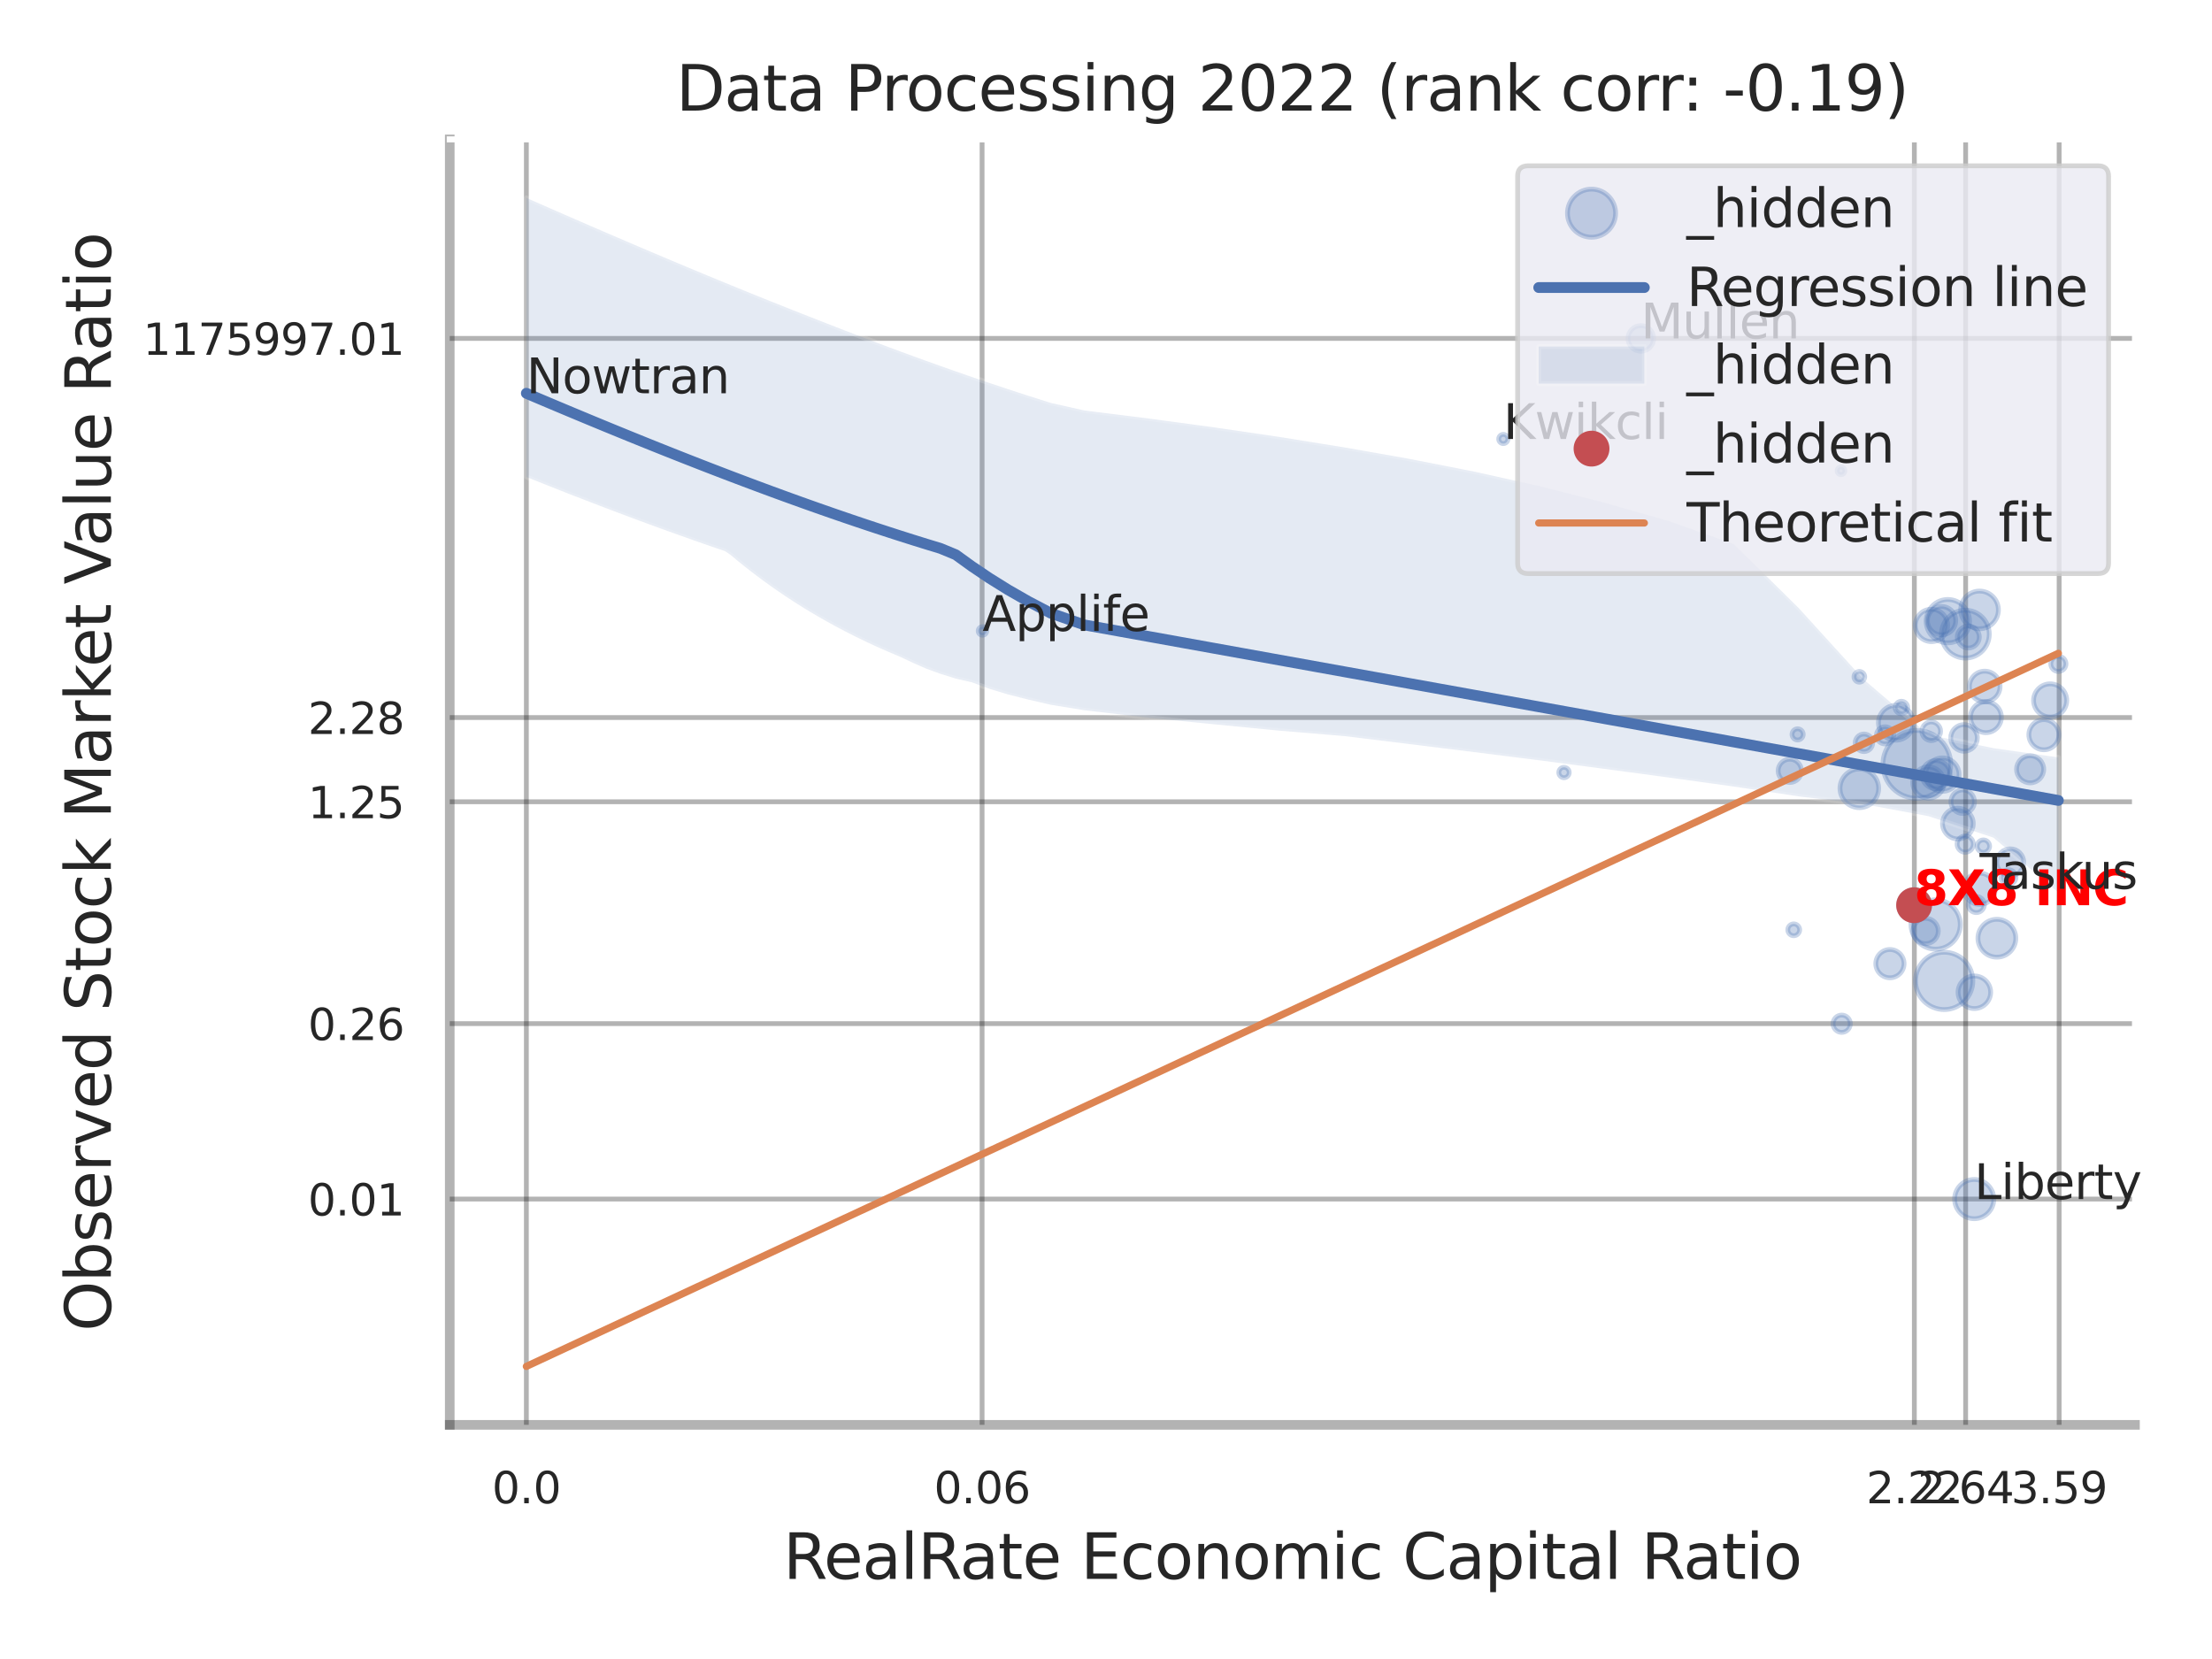 <?xml version="1.0" encoding="utf-8" standalone="no"?>
<!DOCTYPE svg PUBLIC "-//W3C//DTD SVG 1.1//EN"
  "http://www.w3.org/Graphics/SVG/1.1/DTD/svg11.dtd">
<svg xmlns:xlink="http://www.w3.org/1999/xlink" width="460.8pt" height="345.6pt" viewBox="0 0 460.8 345.6" xmlns="http://www.w3.org/2000/svg" version="1.1">
 <defs>
  <style type="text/css">*{stroke-linejoin: round; stroke-linecap: butt}</style>
 </defs>
 <g id="figure_1">
  <g id="patch_1">
   <path d="M 0 345.6 
L 460.8 345.6 
L 460.8 0 
L 0 0 
z
" style="fill: #ffffff"/>
  </g>
  <g id="axes_1">
   <g id="patch_2">
    <path d="M 93.69 296.82 
L 444.754 296.82 
L 444.754 29.04 
L 93.69 29.04 
z
" style="fill: #ffffff"/>
   </g>
   <g id="matplotlib.axis_1">
    <g id="xtick_1">
     <g id="line2d_1">
      <path d="M 109.65 296.82 
L 109.65 29.04 
" clip-path="url(#pb578eec4b1)" style="fill: none; stroke: #000000; stroke-opacity: 0.3; stroke-linecap: round"/>
     </g>
     <g id="text_1">
      <!-- 0.0 -->
      <g style="fill: #262626" transform="translate(102.493 313.159) scale(0.09 -0.09)">
       <defs>
        <path id="DejaVuSans-30" d="M 2034 4250 
Q 1547 4250 1301 3770 
Q 1056 3291 1056 2328 
Q 1056 1369 1301 889 
Q 1547 409 2034 409 
Q 2525 409 2770 889 
Q 3016 1369 3016 2328 
Q 3016 3291 2770 3770 
Q 2525 4250 2034 4250 
z
M 2034 4750 
Q 2819 4750 3233 4129 
Q 3647 3509 3647 2328 
Q 3647 1150 3233 529 
Q 2819 -91 2034 -91 
Q 1250 -91 836 529 
Q 422 1150 422 2328 
Q 422 3509 836 4129 
Q 1250 4750 2034 4750 
z
" transform="scale(0.016)"/>
        <path id="DejaVuSans-2e" d="M 684 794 
L 1344 794 
L 1344 0 
L 684 0 
L 684 794 
z
" transform="scale(0.016)"/>
       </defs>
       <use xlink:href="#DejaVuSans-30"/>
       <use xlink:href="#DejaVuSans-2e" transform="translate(63.623 0)"/>
       <use xlink:href="#DejaVuSans-30" transform="translate(95.41 0)"/>
      </g>
     </g>
    </g>
    <g id="xtick_2">
     <g id="line2d_2">
      <path d="M 204.585 296.82 
L 204.585 29.04 
" clip-path="url(#pb578eec4b1)" style="fill: none; stroke: #000000; stroke-opacity: 0.3; stroke-linecap: round"/>
     </g>
     <g id="text_2">
      <!-- 0.06 -->
      <g style="fill: #262626" transform="translate(194.565 313.159) scale(0.09 -0.09)">
       <defs>
        <path id="DejaVuSans-36" d="M 2113 2584 
Q 1688 2584 1439 2293 
Q 1191 2003 1191 1497 
Q 1191 994 1439 701 
Q 1688 409 2113 409 
Q 2538 409 2786 701 
Q 3034 994 3034 1497 
Q 3034 2003 2786 2293 
Q 2538 2584 2113 2584 
z
M 3366 4563 
L 3366 3988 
Q 3128 4100 2886 4159 
Q 2644 4219 2406 4219 
Q 1781 4219 1451 3797 
Q 1122 3375 1075 2522 
Q 1259 2794 1537 2939 
Q 1816 3084 2150 3084 
Q 2853 3084 3261 2657 
Q 3669 2231 3669 1497 
Q 3669 778 3244 343 
Q 2819 -91 2113 -91 
Q 1303 -91 875 529 
Q 447 1150 447 2328 
Q 447 3434 972 4092 
Q 1497 4750 2381 4750 
Q 2619 4750 2861 4703 
Q 3103 4656 3366 4563 
z
" transform="scale(0.016)"/>
       </defs>
       <use xlink:href="#DejaVuSans-30"/>
       <use xlink:href="#DejaVuSans-2e" transform="translate(63.623 0)"/>
       <use xlink:href="#DejaVuSans-30" transform="translate(95.41 0)"/>
       <use xlink:href="#DejaVuSans-36" transform="translate(159.033 0)"/>
      </g>
     </g>
    </g>
    <g id="xtick_3">
     <g id="line2d_3">
      <path d="M 398.794 296.82 
L 398.794 29.04 
" clip-path="url(#pb578eec4b1)" style="fill: none; stroke: #000000; stroke-opacity: 0.3; stroke-linecap: round"/>
     </g>
     <g id="text_3">
      <!-- 2.22 -->
      <g style="fill: #262626" transform="translate(388.774 313.159) scale(0.09 -0.09)">
       <defs>
        <path id="DejaVuSans-32" d="M 1228 531 
L 3431 531 
L 3431 0 
L 469 0 
L 469 531 
Q 828 903 1448 1529 
Q 2069 2156 2228 2338 
Q 2531 2678 2651 2914 
Q 2772 3150 2772 3378 
Q 2772 3750 2511 3984 
Q 2250 4219 1831 4219 
Q 1534 4219 1204 4116 
Q 875 4013 500 3803 
L 500 4441 
Q 881 4594 1212 4672 
Q 1544 4750 1819 4750 
Q 2544 4750 2975 4387 
Q 3406 4025 3406 3419 
Q 3406 3131 3298 2873 
Q 3191 2616 2906 2266 
Q 2828 2175 2409 1742 
Q 1991 1309 1228 531 
z
" transform="scale(0.016)"/>
       </defs>
       <use xlink:href="#DejaVuSans-32"/>
       <use xlink:href="#DejaVuSans-2e" transform="translate(63.623 0)"/>
       <use xlink:href="#DejaVuSans-32" transform="translate(95.41 0)"/>
       <use xlink:href="#DejaVuSans-32" transform="translate(159.033 0)"/>
      </g>
     </g>
    </g>
    <g id="xtick_4">
     <g id="line2d_4">
      <path d="M 409.477 296.82 
L 409.477 29.04 
" clip-path="url(#pb578eec4b1)" style="fill: none; stroke: #000000; stroke-opacity: 0.3; stroke-linecap: round"/>
     </g>
     <g id="text_4">
      <!-- 2.64 -->
      <g style="fill: #262626" transform="translate(399.457 313.159) scale(0.09 -0.09)">
       <defs>
        <path id="DejaVuSans-34" d="M 2419 4116 
L 825 1625 
L 2419 1625 
L 2419 4116 
z
M 2253 4666 
L 3047 4666 
L 3047 1625 
L 3713 1625 
L 3713 1100 
L 3047 1100 
L 3047 0 
L 2419 0 
L 2419 1100 
L 313 1100 
L 313 1709 
L 2253 4666 
z
" transform="scale(0.016)"/>
       </defs>
       <use xlink:href="#DejaVuSans-32"/>
       <use xlink:href="#DejaVuSans-2e" transform="translate(63.623 0)"/>
       <use xlink:href="#DejaVuSans-36" transform="translate(95.41 0)"/>
       <use xlink:href="#DejaVuSans-34" transform="translate(159.033 0)"/>
      </g>
     </g>
    </g>
    <g id="xtick_5">
     <g id="line2d_5">
      <path d="M 428.957 296.82 
L 428.957 29.04 
" clip-path="url(#pb578eec4b1)" style="fill: none; stroke: #000000; stroke-opacity: 0.3; stroke-linecap: round"/>
     </g>
     <g id="text_5">
      <!-- 3.59 -->
      <g style="fill: #262626" transform="translate(418.938 313.159) scale(0.09 -0.09)">
       <defs>
        <path id="DejaVuSans-33" d="M 2597 2516 
Q 3050 2419 3304 2112 
Q 3559 1806 3559 1356 
Q 3559 666 3084 287 
Q 2609 -91 1734 -91 
Q 1441 -91 1130 -33 
Q 819 25 488 141 
L 488 750 
Q 750 597 1062 519 
Q 1375 441 1716 441 
Q 2309 441 2620 675 
Q 2931 909 2931 1356 
Q 2931 1769 2642 2001 
Q 2353 2234 1838 2234 
L 1294 2234 
L 1294 2753 
L 1863 2753 
Q 2328 2753 2575 2939 
Q 2822 3125 2822 3475 
Q 2822 3834 2567 4026 
Q 2313 4219 1838 4219 
Q 1578 4219 1281 4162 
Q 984 4106 628 3988 
L 628 4550 
Q 988 4650 1302 4700 
Q 1616 4750 1894 4750 
Q 2613 4750 3031 4423 
Q 3450 4097 3450 3541 
Q 3450 3153 3228 2886 
Q 3006 2619 2597 2516 
z
" transform="scale(0.016)"/>
        <path id="DejaVuSans-35" d="M 691 4666 
L 3169 4666 
L 3169 4134 
L 1269 4134 
L 1269 2991 
Q 1406 3038 1543 3061 
Q 1681 3084 1819 3084 
Q 2600 3084 3056 2656 
Q 3513 2228 3513 1497 
Q 3513 744 3044 326 
Q 2575 -91 1722 -91 
Q 1428 -91 1123 -41 
Q 819 9 494 109 
L 494 744 
Q 775 591 1075 516 
Q 1375 441 1709 441 
Q 2250 441 2565 725 
Q 2881 1009 2881 1497 
Q 2881 1984 2565 2268 
Q 2250 2553 1709 2553 
Q 1456 2553 1204 2497 
Q 953 2441 691 2322 
L 691 4666 
z
" transform="scale(0.016)"/>
        <path id="DejaVuSans-39" d="M 703 97 
L 703 672 
Q 941 559 1184 500 
Q 1428 441 1663 441 
Q 2288 441 2617 861 
Q 2947 1281 2994 2138 
Q 2813 1869 2534 1725 
Q 2256 1581 1919 1581 
Q 1219 1581 811 2004 
Q 403 2428 403 3163 
Q 403 3881 828 4315 
Q 1253 4750 1959 4750 
Q 2769 4750 3195 4129 
Q 3622 3509 3622 2328 
Q 3622 1225 3098 567 
Q 2575 -91 1691 -91 
Q 1453 -91 1209 -44 
Q 966 3 703 97 
z
M 1959 2075 
Q 2384 2075 2632 2365 
Q 2881 2656 2881 3163 
Q 2881 3666 2632 3958 
Q 2384 4250 1959 4250 
Q 1534 4250 1286 3958 
Q 1038 3666 1038 3163 
Q 1038 2656 1286 2365 
Q 1534 2075 1959 2075 
z
" transform="scale(0.016)"/>
       </defs>
       <use xlink:href="#DejaVuSans-33"/>
       <use xlink:href="#DejaVuSans-2e" transform="translate(63.623 0)"/>
       <use xlink:href="#DejaVuSans-35" transform="translate(95.41 0)"/>
       <use xlink:href="#DejaVuSans-39" transform="translate(159.033 0)"/>
      </g>
     </g>
    </g>
    <g id="xtick_6"/>
    <g id="xtick_7"/>
    <g id="xtick_8"/>
    <g id="text_6">
     <!-- RealRate Economic Capital Ratio -->
     <g style="fill: #262626" transform="translate(163.168 328.908) scale(0.13 -0.13)">
      <defs>
       <path id="DejaVuSans-52" d="M 2841 2188 
Q 3044 2119 3236 1894 
Q 3428 1669 3622 1275 
L 4263 0 
L 3584 0 
L 2988 1197 
Q 2756 1666 2539 1819 
Q 2322 1972 1947 1972 
L 1259 1972 
L 1259 0 
L 628 0 
L 628 4666 
L 2053 4666 
Q 2853 4666 3247 4331 
Q 3641 3997 3641 3322 
Q 3641 2881 3436 2590 
Q 3231 2300 2841 2188 
z
M 1259 4147 
L 1259 2491 
L 2053 2491 
Q 2509 2491 2742 2702 
Q 2975 2913 2975 3322 
Q 2975 3731 2742 3939 
Q 2509 4147 2053 4147 
L 1259 4147 
z
" transform="scale(0.016)"/>
       <path id="DejaVuSans-65" d="M 3597 1894 
L 3597 1613 
L 953 1613 
Q 991 1019 1311 708 
Q 1631 397 2203 397 
Q 2534 397 2845 478 
Q 3156 559 3463 722 
L 3463 178 
Q 3153 47 2828 -22 
Q 2503 -91 2169 -91 
Q 1331 -91 842 396 
Q 353 884 353 1716 
Q 353 2575 817 3079 
Q 1281 3584 2069 3584 
Q 2775 3584 3186 3129 
Q 3597 2675 3597 1894 
z
M 3022 2063 
Q 3016 2534 2758 2815 
Q 2500 3097 2075 3097 
Q 1594 3097 1305 2825 
Q 1016 2553 972 2059 
L 3022 2063 
z
" transform="scale(0.016)"/>
       <path id="DejaVuSans-61" d="M 2194 1759 
Q 1497 1759 1228 1600 
Q 959 1441 959 1056 
Q 959 750 1161 570 
Q 1363 391 1709 391 
Q 2188 391 2477 730 
Q 2766 1069 2766 1631 
L 2766 1759 
L 2194 1759 
z
M 3341 1997 
L 3341 0 
L 2766 0 
L 2766 531 
Q 2569 213 2275 61 
Q 1981 -91 1556 -91 
Q 1019 -91 701 211 
Q 384 513 384 1019 
Q 384 1609 779 1909 
Q 1175 2209 1959 2209 
L 2766 2209 
L 2766 2266 
Q 2766 2663 2505 2880 
Q 2244 3097 1772 3097 
Q 1472 3097 1187 3025 
Q 903 2953 641 2809 
L 641 3341 
Q 956 3463 1253 3523 
Q 1550 3584 1831 3584 
Q 2591 3584 2966 3190 
Q 3341 2797 3341 1997 
z
" transform="scale(0.016)"/>
       <path id="DejaVuSans-6c" d="M 603 4863 
L 1178 4863 
L 1178 0 
L 603 0 
L 603 4863 
z
" transform="scale(0.016)"/>
       <path id="DejaVuSans-74" d="M 1172 4494 
L 1172 3500 
L 2356 3500 
L 2356 3053 
L 1172 3053 
L 1172 1153 
Q 1172 725 1289 603 
Q 1406 481 1766 481 
L 2356 481 
L 2356 0 
L 1766 0 
Q 1100 0 847 248 
Q 594 497 594 1153 
L 594 3053 
L 172 3053 
L 172 3500 
L 594 3500 
L 594 4494 
L 1172 4494 
z
" transform="scale(0.016)"/>
       <path id="DejaVuSans-20" transform="scale(0.016)"/>
       <path id="DejaVuSans-45" d="M 628 4666 
L 3578 4666 
L 3578 4134 
L 1259 4134 
L 1259 2753 
L 3481 2753 
L 3481 2222 
L 1259 2222 
L 1259 531 
L 3634 531 
L 3634 0 
L 628 0 
L 628 4666 
z
" transform="scale(0.016)"/>
       <path id="DejaVuSans-63" d="M 3122 3366 
L 3122 2828 
Q 2878 2963 2633 3030 
Q 2388 3097 2138 3097 
Q 1578 3097 1268 2742 
Q 959 2388 959 1747 
Q 959 1106 1268 751 
Q 1578 397 2138 397 
Q 2388 397 2633 464 
Q 2878 531 3122 666 
L 3122 134 
Q 2881 22 2623 -34 
Q 2366 -91 2075 -91 
Q 1284 -91 818 406 
Q 353 903 353 1747 
Q 353 2603 823 3093 
Q 1294 3584 2113 3584 
Q 2378 3584 2631 3529 
Q 2884 3475 3122 3366 
z
" transform="scale(0.016)"/>
       <path id="DejaVuSans-6f" d="M 1959 3097 
Q 1497 3097 1228 2736 
Q 959 2375 959 1747 
Q 959 1119 1226 758 
Q 1494 397 1959 397 
Q 2419 397 2687 759 
Q 2956 1122 2956 1747 
Q 2956 2369 2687 2733 
Q 2419 3097 1959 3097 
z
M 1959 3584 
Q 2709 3584 3137 3096 
Q 3566 2609 3566 1747 
Q 3566 888 3137 398 
Q 2709 -91 1959 -91 
Q 1206 -91 779 398 
Q 353 888 353 1747 
Q 353 2609 779 3096 
Q 1206 3584 1959 3584 
z
" transform="scale(0.016)"/>
       <path id="DejaVuSans-6e" d="M 3513 2113 
L 3513 0 
L 2938 0 
L 2938 2094 
Q 2938 2591 2744 2837 
Q 2550 3084 2163 3084 
Q 1697 3084 1428 2787 
Q 1159 2491 1159 1978 
L 1159 0 
L 581 0 
L 581 3500 
L 1159 3500 
L 1159 2956 
Q 1366 3272 1645 3428 
Q 1925 3584 2291 3584 
Q 2894 3584 3203 3211 
Q 3513 2838 3513 2113 
z
" transform="scale(0.016)"/>
       <path id="DejaVuSans-6d" d="M 3328 2828 
Q 3544 3216 3844 3400 
Q 4144 3584 4550 3584 
Q 5097 3584 5394 3201 
Q 5691 2819 5691 2113 
L 5691 0 
L 5113 0 
L 5113 2094 
Q 5113 2597 4934 2840 
Q 4756 3084 4391 3084 
Q 3944 3084 3684 2787 
Q 3425 2491 3425 1978 
L 3425 0 
L 2847 0 
L 2847 2094 
Q 2847 2600 2669 2842 
Q 2491 3084 2119 3084 
Q 1678 3084 1418 2786 
Q 1159 2488 1159 1978 
L 1159 0 
L 581 0 
L 581 3500 
L 1159 3500 
L 1159 2956 
Q 1356 3278 1631 3431 
Q 1906 3584 2284 3584 
Q 2666 3584 2933 3390 
Q 3200 3197 3328 2828 
z
" transform="scale(0.016)"/>
       <path id="DejaVuSans-69" d="M 603 3500 
L 1178 3500 
L 1178 0 
L 603 0 
L 603 3500 
z
M 603 4863 
L 1178 4863 
L 1178 4134 
L 603 4134 
L 603 4863 
z
" transform="scale(0.016)"/>
       <path id="DejaVuSans-43" d="M 4122 4306 
L 4122 3641 
Q 3803 3938 3442 4084 
Q 3081 4231 2675 4231 
Q 1875 4231 1450 3742 
Q 1025 3253 1025 2328 
Q 1025 1406 1450 917 
Q 1875 428 2675 428 
Q 3081 428 3442 575 
Q 3803 722 4122 1019 
L 4122 359 
Q 3791 134 3420 21 
Q 3050 -91 2638 -91 
Q 1578 -91 968 557 
Q 359 1206 359 2328 
Q 359 3453 968 4101 
Q 1578 4750 2638 4750 
Q 3056 4750 3426 4639 
Q 3797 4528 4122 4306 
z
" transform="scale(0.016)"/>
       <path id="DejaVuSans-70" d="M 1159 525 
L 1159 -1331 
L 581 -1331 
L 581 3500 
L 1159 3500 
L 1159 2969 
Q 1341 3281 1617 3432 
Q 1894 3584 2278 3584 
Q 2916 3584 3314 3078 
Q 3713 2572 3713 1747 
Q 3713 922 3314 415 
Q 2916 -91 2278 -91 
Q 1894 -91 1617 61 
Q 1341 213 1159 525 
z
M 3116 1747 
Q 3116 2381 2855 2742 
Q 2594 3103 2138 3103 
Q 1681 3103 1420 2742 
Q 1159 2381 1159 1747 
Q 1159 1113 1420 752 
Q 1681 391 2138 391 
Q 2594 391 2855 752 
Q 3116 1113 3116 1747 
z
" transform="scale(0.016)"/>
      </defs>
      <use xlink:href="#DejaVuSans-52"/>
      <use xlink:href="#DejaVuSans-65" transform="translate(64.982 0)"/>
      <use xlink:href="#DejaVuSans-61" transform="translate(126.506 0)"/>
      <use xlink:href="#DejaVuSans-6c" transform="translate(187.785 0)"/>
      <use xlink:href="#DejaVuSans-52" transform="translate(215.568 0)"/>
      <use xlink:href="#DejaVuSans-61" transform="translate(282.801 0)"/>
      <use xlink:href="#DejaVuSans-74" transform="translate(344.08 0)"/>
      <use xlink:href="#DejaVuSans-65" transform="translate(383.289 0)"/>
      <use xlink:href="#DejaVuSans-20" transform="translate(444.812 0)"/>
      <use xlink:href="#DejaVuSans-45" transform="translate(476.6 0)"/>
      <use xlink:href="#DejaVuSans-63" transform="translate(539.783 0)"/>
      <use xlink:href="#DejaVuSans-6f" transform="translate(594.764 0)"/>
      <use xlink:href="#DejaVuSans-6e" transform="translate(655.945 0)"/>
      <use xlink:href="#DejaVuSans-6f" transform="translate(719.324 0)"/>
      <use xlink:href="#DejaVuSans-6d" transform="translate(780.506 0)"/>
      <use xlink:href="#DejaVuSans-69" transform="translate(877.918 0)"/>
      <use xlink:href="#DejaVuSans-63" transform="translate(905.701 0)"/>
      <use xlink:href="#DejaVuSans-20" transform="translate(960.682 0)"/>
      <use xlink:href="#DejaVuSans-43" transform="translate(992.469 0)"/>
      <use xlink:href="#DejaVuSans-61" transform="translate(1062.293 0)"/>
      <use xlink:href="#DejaVuSans-70" transform="translate(1123.572 0)"/>
      <use xlink:href="#DejaVuSans-69" transform="translate(1187.049 0)"/>
      <use xlink:href="#DejaVuSans-74" transform="translate(1214.832 0)"/>
      <use xlink:href="#DejaVuSans-61" transform="translate(1254.041 0)"/>
      <use xlink:href="#DejaVuSans-6c" transform="translate(1315.32 0)"/>
      <use xlink:href="#DejaVuSans-20" transform="translate(1343.104 0)"/>
      <use xlink:href="#DejaVuSans-52" transform="translate(1374.891 0)"/>
      <use xlink:href="#DejaVuSans-61" transform="translate(1442.123 0)"/>
      <use xlink:href="#DejaVuSans-74" transform="translate(1503.402 0)"/>
      <use xlink:href="#DejaVuSans-69" transform="translate(1542.611 0)"/>
      <use xlink:href="#DejaVuSans-6f" transform="translate(1570.395 0)"/>
     </g>
    </g>
   </g>
   <g id="matplotlib.axis_2">
    <g id="ytick_1">
     <g id="line2d_6">
      <path d="M 93.69 249.782 
L 444.754 249.782 
" clip-path="url(#pb578eec4b1)" style="fill: none; stroke: #000000; stroke-opacity: 0.3; stroke-linecap: round"/>
     </g>
     <g id="text_7">
      <!-- 0.01 -->
      <g style="fill: #262626" transform="translate(64.151 253.201) scale(0.09 -0.09)">
       <defs>
        <path id="DejaVuSans-31" d="M 794 531 
L 1825 531 
L 1825 4091 
L 703 3866 
L 703 4441 
L 1819 4666 
L 2450 4666 
L 2450 531 
L 3481 531 
L 3481 0 
L 794 0 
L 794 531 
z
" transform="scale(0.016)"/>
       </defs>
       <use xlink:href="#DejaVuSans-30"/>
       <use xlink:href="#DejaVuSans-2e" transform="translate(63.623 0)"/>
       <use xlink:href="#DejaVuSans-30" transform="translate(95.41 0)"/>
       <use xlink:href="#DejaVuSans-31" transform="translate(159.033 0)"/>
      </g>
     </g>
    </g>
    <g id="ytick_2">
     <g id="line2d_7">
      <path d="M 93.69 213.242 
L 444.754 213.242 
" clip-path="url(#pb578eec4b1)" style="fill: none; stroke: #000000; stroke-opacity: 0.3; stroke-linecap: round"/>
     </g>
     <g id="text_8">
      <!-- 0.26 -->
      <g style="fill: #262626" transform="translate(64.151 216.661) scale(0.09 -0.09)">
       <use xlink:href="#DejaVuSans-30"/>
       <use xlink:href="#DejaVuSans-2e" transform="translate(63.623 0)"/>
       <use xlink:href="#DejaVuSans-32" transform="translate(95.41 0)"/>
       <use xlink:href="#DejaVuSans-36" transform="translate(159.033 0)"/>
      </g>
     </g>
    </g>
    <g id="ytick_3">
     <g id="line2d_8">
      <path d="M 93.69 167.026 
L 444.754 167.026 
" clip-path="url(#pb578eec4b1)" style="fill: none; stroke: #000000; stroke-opacity: 0.3; stroke-linecap: round"/>
     </g>
     <g id="text_9">
      <!-- 1.25 -->
      <g style="fill: #262626" transform="translate(64.151 170.445) scale(0.09 -0.09)">
       <use xlink:href="#DejaVuSans-31"/>
       <use xlink:href="#DejaVuSans-2e" transform="translate(63.623 0)"/>
       <use xlink:href="#DejaVuSans-32" transform="translate(95.41 0)"/>
       <use xlink:href="#DejaVuSans-35" transform="translate(159.033 0)"/>
      </g>
     </g>
    </g>
    <g id="ytick_4">
     <g id="line2d_9">
      <path d="M 93.69 149.476 
L 444.754 149.476 
" clip-path="url(#pb578eec4b1)" style="fill: none; stroke: #000000; stroke-opacity: 0.3; stroke-linecap: round"/>
     </g>
     <g id="text_10">
      <!-- 2.28 -->
      <g style="fill: #262626" transform="translate(64.151 152.895) scale(0.09 -0.09)">
       <defs>
        <path id="DejaVuSans-38" d="M 2034 2216 
Q 1584 2216 1326 1975 
Q 1069 1734 1069 1313 
Q 1069 891 1326 650 
Q 1584 409 2034 409 
Q 2484 409 2743 651 
Q 3003 894 3003 1313 
Q 3003 1734 2745 1975 
Q 2488 2216 2034 2216 
z
M 1403 2484 
Q 997 2584 770 2862 
Q 544 3141 544 3541 
Q 544 4100 942 4425 
Q 1341 4750 2034 4750 
Q 2731 4750 3128 4425 
Q 3525 4100 3525 3541 
Q 3525 3141 3298 2862 
Q 3072 2584 2669 2484 
Q 3125 2378 3379 2068 
Q 3634 1759 3634 1313 
Q 3634 634 3220 271 
Q 2806 -91 2034 -91 
Q 1263 -91 848 271 
Q 434 634 434 1313 
Q 434 1759 690 2068 
Q 947 2378 1403 2484 
z
M 1172 3481 
Q 1172 3119 1398 2916 
Q 1625 2713 2034 2713 
Q 2441 2713 2670 2916 
Q 2900 3119 2900 3481 
Q 2900 3844 2670 4047 
Q 2441 4250 2034 4250 
Q 1625 4250 1398 4047 
Q 1172 3844 1172 3481 
z
" transform="scale(0.016)"/>
       </defs>
       <use xlink:href="#DejaVuSans-32"/>
       <use xlink:href="#DejaVuSans-2e" transform="translate(63.623 0)"/>
       <use xlink:href="#DejaVuSans-32" transform="translate(95.41 0)"/>
       <use xlink:href="#DejaVuSans-38" transform="translate(159.033 0)"/>
      </g>
     </g>
    </g>
    <g id="ytick_5">
     <g id="line2d_10">
      <path d="M 93.69 70.498 
L 444.754 70.498 
" clip-path="url(#pb578eec4b1)" style="fill: none; stroke: #000000; stroke-opacity: 0.3; stroke-linecap: round"/>
     </g>
     <g id="text_11">
      <!-- 1175997.01 -->
      <g style="fill: #262626" transform="translate(29.793 73.917) scale(0.09 -0.09)">
       <defs>
        <path id="DejaVuSans-37" d="M 525 4666 
L 3525 4666 
L 3525 4397 
L 1831 0 
L 1172 0 
L 2766 4134 
L 525 4134 
L 525 4666 
z
" transform="scale(0.016)"/>
       </defs>
       <use xlink:href="#DejaVuSans-31"/>
       <use xlink:href="#DejaVuSans-31" transform="translate(63.623 0)"/>
       <use xlink:href="#DejaVuSans-37" transform="translate(127.246 0)"/>
       <use xlink:href="#DejaVuSans-35" transform="translate(190.869 0)"/>
       <use xlink:href="#DejaVuSans-39" transform="translate(254.492 0)"/>
       <use xlink:href="#DejaVuSans-39" transform="translate(318.115 0)"/>
       <use xlink:href="#DejaVuSans-37" transform="translate(381.738 0)"/>
       <use xlink:href="#DejaVuSans-2e" transform="translate(445.361 0)"/>
       <use xlink:href="#DejaVuSans-30" transform="translate(477.148 0)"/>
       <use xlink:href="#DejaVuSans-31" transform="translate(540.771 0)"/>
      </g>
     </g>
    </g>
    <g id="ytick_6"/>
    <g id="ytick_7"/>
    <g id="ytick_8"/>
    <g id="ytick_9"/>
    <g id="ytick_10"/>
    <g id="text_12">
     <!-- Observed Stock Market Value Ratio -->
     <g style="fill: #262626" transform="translate(23.09 277.332) rotate(-90) scale(0.13 -0.13)">
      <defs>
       <path id="DejaVuSans-4f" d="M 2522 4238 
Q 1834 4238 1429 3725 
Q 1025 3213 1025 2328 
Q 1025 1447 1429 934 
Q 1834 422 2522 422 
Q 3209 422 3611 934 
Q 4013 1447 4013 2328 
Q 4013 3213 3611 3725 
Q 3209 4238 2522 4238 
z
M 2522 4750 
Q 3503 4750 4090 4092 
Q 4678 3434 4678 2328 
Q 4678 1225 4090 567 
Q 3503 -91 2522 -91 
Q 1538 -91 948 565 
Q 359 1222 359 2328 
Q 359 3434 948 4092 
Q 1538 4750 2522 4750 
z
" transform="scale(0.016)"/>
       <path id="DejaVuSans-62" d="M 3116 1747 
Q 3116 2381 2855 2742 
Q 2594 3103 2138 3103 
Q 1681 3103 1420 2742 
Q 1159 2381 1159 1747 
Q 1159 1113 1420 752 
Q 1681 391 2138 391 
Q 2594 391 2855 752 
Q 3116 1113 3116 1747 
z
M 1159 2969 
Q 1341 3281 1617 3432 
Q 1894 3584 2278 3584 
Q 2916 3584 3314 3078 
Q 3713 2572 3713 1747 
Q 3713 922 3314 415 
Q 2916 -91 2278 -91 
Q 1894 -91 1617 61 
Q 1341 213 1159 525 
L 1159 0 
L 581 0 
L 581 4863 
L 1159 4863 
L 1159 2969 
z
" transform="scale(0.016)"/>
       <path id="DejaVuSans-73" d="M 2834 3397 
L 2834 2853 
Q 2591 2978 2328 3040 
Q 2066 3103 1784 3103 
Q 1356 3103 1142 2972 
Q 928 2841 928 2578 
Q 928 2378 1081 2264 
Q 1234 2150 1697 2047 
L 1894 2003 
Q 2506 1872 2764 1633 
Q 3022 1394 3022 966 
Q 3022 478 2636 193 
Q 2250 -91 1575 -91 
Q 1294 -91 989 -36 
Q 684 19 347 128 
L 347 722 
Q 666 556 975 473 
Q 1284 391 1588 391 
Q 1994 391 2212 530 
Q 2431 669 2431 922 
Q 2431 1156 2273 1281 
Q 2116 1406 1581 1522 
L 1381 1569 
Q 847 1681 609 1914 
Q 372 2147 372 2553 
Q 372 3047 722 3315 
Q 1072 3584 1716 3584 
Q 2034 3584 2315 3537 
Q 2597 3491 2834 3397 
z
" transform="scale(0.016)"/>
       <path id="DejaVuSans-72" d="M 2631 2963 
Q 2534 3019 2420 3045 
Q 2306 3072 2169 3072 
Q 1681 3072 1420 2755 
Q 1159 2438 1159 1844 
L 1159 0 
L 581 0 
L 581 3500 
L 1159 3500 
L 1159 2956 
Q 1341 3275 1631 3429 
Q 1922 3584 2338 3584 
Q 2397 3584 2469 3576 
Q 2541 3569 2628 3553 
L 2631 2963 
z
" transform="scale(0.016)"/>
       <path id="DejaVuSans-76" d="M 191 3500 
L 800 3500 
L 1894 563 
L 2988 3500 
L 3597 3500 
L 2284 0 
L 1503 0 
L 191 3500 
z
" transform="scale(0.016)"/>
       <path id="DejaVuSans-64" d="M 2906 2969 
L 2906 4863 
L 3481 4863 
L 3481 0 
L 2906 0 
L 2906 525 
Q 2725 213 2448 61 
Q 2172 -91 1784 -91 
Q 1150 -91 751 415 
Q 353 922 353 1747 
Q 353 2572 751 3078 
Q 1150 3584 1784 3584 
Q 2172 3584 2448 3432 
Q 2725 3281 2906 2969 
z
M 947 1747 
Q 947 1113 1208 752 
Q 1469 391 1925 391 
Q 2381 391 2643 752 
Q 2906 1113 2906 1747 
Q 2906 2381 2643 2742 
Q 2381 3103 1925 3103 
Q 1469 3103 1208 2742 
Q 947 2381 947 1747 
z
" transform="scale(0.016)"/>
       <path id="DejaVuSans-53" d="M 3425 4513 
L 3425 3897 
Q 3066 4069 2747 4153 
Q 2428 4238 2131 4238 
Q 1616 4238 1336 4038 
Q 1056 3838 1056 3469 
Q 1056 3159 1242 3001 
Q 1428 2844 1947 2747 
L 2328 2669 
Q 3034 2534 3370 2195 
Q 3706 1856 3706 1288 
Q 3706 609 3251 259 
Q 2797 -91 1919 -91 
Q 1588 -91 1214 -16 
Q 841 59 441 206 
L 441 856 
Q 825 641 1194 531 
Q 1563 422 1919 422 
Q 2459 422 2753 634 
Q 3047 847 3047 1241 
Q 3047 1584 2836 1778 
Q 2625 1972 2144 2069 
L 1759 2144 
Q 1053 2284 737 2584 
Q 422 2884 422 3419 
Q 422 4038 858 4394 
Q 1294 4750 2059 4750 
Q 2388 4750 2728 4690 
Q 3069 4631 3425 4513 
z
" transform="scale(0.016)"/>
       <path id="DejaVuSans-6b" d="M 581 4863 
L 1159 4863 
L 1159 1991 
L 2875 3500 
L 3609 3500 
L 1753 1863 
L 3688 0 
L 2938 0 
L 1159 1709 
L 1159 0 
L 581 0 
L 581 4863 
z
" transform="scale(0.016)"/>
       <path id="DejaVuSans-4d" d="M 628 4666 
L 1569 4666 
L 2759 1491 
L 3956 4666 
L 4897 4666 
L 4897 0 
L 4281 0 
L 4281 4097 
L 3078 897 
L 2444 897 
L 1241 4097 
L 1241 0 
L 628 0 
L 628 4666 
z
" transform="scale(0.016)"/>
       <path id="DejaVuSans-56" d="M 1831 0 
L 50 4666 
L 709 4666 
L 2188 738 
L 3669 4666 
L 4325 4666 
L 2547 0 
L 1831 0 
z
" transform="scale(0.016)"/>
       <path id="DejaVuSans-75" d="M 544 1381 
L 544 3500 
L 1119 3500 
L 1119 1403 
Q 1119 906 1312 657 
Q 1506 409 1894 409 
Q 2359 409 2629 706 
Q 2900 1003 2900 1516 
L 2900 3500 
L 3475 3500 
L 3475 0 
L 2900 0 
L 2900 538 
Q 2691 219 2414 64 
Q 2138 -91 1772 -91 
Q 1169 -91 856 284 
Q 544 659 544 1381 
z
M 1991 3584 
L 1991 3584 
z
" transform="scale(0.016)"/>
      </defs>
      <use xlink:href="#DejaVuSans-4f"/>
      <use xlink:href="#DejaVuSans-62" transform="translate(78.711 0)"/>
      <use xlink:href="#DejaVuSans-73" transform="translate(142.188 0)"/>
      <use xlink:href="#DejaVuSans-65" transform="translate(194.287 0)"/>
      <use xlink:href="#DejaVuSans-72" transform="translate(255.811 0)"/>
      <use xlink:href="#DejaVuSans-76" transform="translate(296.924 0)"/>
      <use xlink:href="#DejaVuSans-65" transform="translate(356.104 0)"/>
      <use xlink:href="#DejaVuSans-64" transform="translate(417.627 0)"/>
      <use xlink:href="#DejaVuSans-20" transform="translate(481.104 0)"/>
      <use xlink:href="#DejaVuSans-53" transform="translate(512.891 0)"/>
      <use xlink:href="#DejaVuSans-74" transform="translate(576.367 0)"/>
      <use xlink:href="#DejaVuSans-6f" transform="translate(615.576 0)"/>
      <use xlink:href="#DejaVuSans-63" transform="translate(676.758 0)"/>
      <use xlink:href="#DejaVuSans-6b" transform="translate(731.738 0)"/>
      <use xlink:href="#DejaVuSans-20" transform="translate(789.648 0)"/>
      <use xlink:href="#DejaVuSans-4d" transform="translate(821.436 0)"/>
      <use xlink:href="#DejaVuSans-61" transform="translate(907.715 0)"/>
      <use xlink:href="#DejaVuSans-72" transform="translate(968.994 0)"/>
      <use xlink:href="#DejaVuSans-6b" transform="translate(1010.107 0)"/>
      <use xlink:href="#DejaVuSans-65" transform="translate(1064.393 0)"/>
      <use xlink:href="#DejaVuSans-74" transform="translate(1125.916 0)"/>
      <use xlink:href="#DejaVuSans-20" transform="translate(1165.125 0)"/>
      <use xlink:href="#DejaVuSans-56" transform="translate(1196.912 0)"/>
      <use xlink:href="#DejaVuSans-61" transform="translate(1257.57 0)"/>
      <use xlink:href="#DejaVuSans-6c" transform="translate(1318.85 0)"/>
      <use xlink:href="#DejaVuSans-75" transform="translate(1346.633 0)"/>
      <use xlink:href="#DejaVuSans-65" transform="translate(1410.012 0)"/>
      <use xlink:href="#DejaVuSans-20" transform="translate(1471.535 0)"/>
      <use xlink:href="#DejaVuSans-52" transform="translate(1503.322 0)"/>
      <use xlink:href="#DejaVuSans-61" transform="translate(1570.555 0)"/>
      <use xlink:href="#DejaVuSans-74" transform="translate(1631.834 0)"/>
      <use xlink:href="#DejaVuSans-69" transform="translate(1671.043 0)"/>
      <use xlink:href="#DejaVuSans-6f" transform="translate(1698.826 0)"/>
     </g>
    </g>
   </g>
   <g id="PathCollection_1">
    <path d="M 399.311 166.301 
C 401.187 166.301 402.985 165.556 404.311 164.23 
C 405.637 162.904 406.383 161.105 406.383 159.23 
C 406.383 157.355 405.637 155.556 404.311 154.23 
C 402.985 152.904 401.187 152.159 399.311 152.159 
C 397.436 152.159 395.637 152.904 394.311 154.23 
C 392.985 155.556 392.24 157.355 392.24 159.23 
C 392.24 161.105 392.985 162.904 394.311 164.23 
C 395.637 165.556 397.436 166.301 399.311 166.301 
z
" clip-path="url(#pb578eec4b1)" style="fill: #4c72b0; fill-opacity: 0.3; stroke: #4c72b0; stroke-opacity: 0.3"/>
    <path d="M 428.797 139.881 
C 429.217 139.881 429.62 139.714 429.917 139.416 
C 430.215 139.119 430.382 138.716 430.382 138.296 
C 430.382 137.875 430.215 137.472 429.917 137.175 
C 429.62 136.877 429.217 136.71 428.797 136.71 
C 428.376 136.71 427.973 136.877 427.676 137.175 
C 427.378 137.472 427.211 137.875 427.211 138.296 
C 427.211 138.716 427.378 139.119 427.676 139.416 
C 427.973 139.714 428.376 139.881 428.797 139.881 
z
" clip-path="url(#pb578eec4b1)" style="fill: #4c72b0; fill-opacity: 0.3; stroke: #4c72b0; stroke-opacity: 0.3"/>
    <path d="M 425.786 156.19 
C 426.619 156.19 427.417 155.86 428.006 155.271 
C 428.594 154.682 428.925 153.884 428.925 153.052 
C 428.925 152.219 428.594 151.421 428.006 150.833 
C 427.417 150.244 426.619 149.913 425.786 149.913 
C 424.954 149.913 424.156 150.244 423.567 150.833 
C 422.979 151.421 422.648 152.219 422.648 153.052 
C 422.648 153.884 422.979 154.682 423.567 155.271 
C 424.156 155.86 424.954 156.19 425.786 156.19 
z
" clip-path="url(#pb578eec4b1)" style="fill: #4c72b0; fill-opacity: 0.3; stroke: #4c72b0; stroke-opacity: 0.3"/>
    <path d="M 402.308 154.282 
C 402.826 154.282 403.322 154.076 403.688 153.71 
C 404.054 153.344 404.26 152.848 404.26 152.33 
C 404.26 151.813 404.054 151.317 403.688 150.951 
C 403.322 150.585 402.826 150.379 402.308 150.379 
C 401.791 150.379 401.295 150.585 400.929 150.951 
C 400.563 151.317 400.357 151.813 400.357 152.33 
C 400.357 152.848 400.563 153.344 400.929 153.71 
C 401.295 154.076 401.791 154.282 402.308 154.282 
z
" clip-path="url(#pb578eec4b1)" style="fill: #4c72b0; fill-opacity: 0.3; stroke: #4c72b0; stroke-opacity: 0.3"/>
    <path d="M 418.777 182.441 
C 419.521 182.441 420.235 182.145 420.762 181.619 
C 421.288 181.092 421.584 180.378 421.584 179.634 
C 421.584 178.889 421.288 178.175 420.762 177.648 
C 420.235 177.122 419.521 176.826 418.777 176.826 
C 418.032 176.826 417.318 177.122 416.791 177.648 
C 416.265 178.175 415.969 178.889 415.969 179.634 
C 415.969 180.378 416.265 181.092 416.791 181.619 
C 417.318 182.145 418.032 182.441 418.777 182.441 
z
" clip-path="url(#pb578eec4b1)" style="fill: #4c72b0; fill-opacity: 0.3; stroke: #4c72b0; stroke-opacity: 0.3"/>
    <path d="M 404.638 164.849 
C 405.562 164.849 406.448 164.482 407.101 163.828 
C 407.754 163.175 408.121 162.289 408.121 161.366 
C 408.121 160.442 407.754 159.556 407.101 158.903 
C 406.448 158.25 405.562 157.883 404.638 157.883 
C 403.715 157.883 402.829 158.25 402.176 158.903 
C 401.523 159.556 401.156 160.442 401.156 161.366 
C 401.156 162.289 401.523 163.175 402.176 163.828 
C 402.829 164.482 403.715 164.849 404.638 164.849 
z
" clip-path="url(#pb578eec4b1)" style="fill: #4c72b0; fill-opacity: 0.3; stroke: #4c72b0; stroke-opacity: 0.3"/>
    <path d="M 394.957 154.196 
C 395.922 154.196 396.847 153.813 397.529 153.131 
C 398.211 152.449 398.594 151.524 398.594 150.559 
C 398.594 149.595 398.211 148.67 397.529 147.988 
C 396.847 147.306 395.922 146.923 394.957 146.923 
C 393.993 146.923 393.068 147.306 392.386 147.988 
C 391.704 148.67 391.32 149.595 391.32 150.559 
C 391.32 151.524 391.704 152.449 392.386 153.131 
C 393.068 153.813 393.993 154.196 394.957 154.196 
z
" clip-path="url(#pb578eec4b1)" style="fill: #4c72b0; fill-opacity: 0.3; stroke: #4c72b0; stroke-opacity: 0.3"/>
    <path d="M 383.659 215.064 
C 384.137 215.064 384.595 214.874 384.933 214.536 
C 385.271 214.198 385.461 213.739 385.461 213.261 
C 385.461 212.783 385.271 212.325 384.933 211.987 
C 384.595 211.649 384.137 211.459 383.659 211.459 
C 383.181 211.459 382.723 211.649 382.385 211.987 
C 382.047 212.325 381.857 212.783 381.857 213.261 
C 381.857 213.739 382.047 214.198 382.385 214.536 
C 382.723 214.874 383.181 215.064 383.659 215.064 
z
" clip-path="url(#pb578eec4b1)" style="fill: #4c72b0; fill-opacity: 0.3; stroke: #4c72b0; stroke-opacity: 0.3"/>
    <path d="M 396.101 148.702 
C 396.448 148.702 396.78 148.565 397.025 148.32 
C 397.271 148.074 397.408 147.742 397.408 147.395 
C 397.408 147.048 397.271 146.716 397.025 146.471 
C 396.78 146.225 396.448 146.088 396.101 146.088 
C 395.754 146.088 395.422 146.225 395.176 146.471 
C 394.931 146.716 394.793 147.048 394.793 147.395 
C 394.793 147.742 394.931 148.074 395.176 148.32 
C 395.422 148.565 395.754 148.702 396.101 148.702 
z
" clip-path="url(#pb578eec4b1)" style="fill: #4c72b0; fill-opacity: 0.3; stroke: #4c72b0; stroke-opacity: 0.3"/>
    <path d="M 398.743 191.803 
C 399.6 191.803 400.422 191.462 401.028 190.856 
C 401.634 190.25 401.974 189.428 401.974 188.571 
C 401.974 187.714 401.634 186.892 401.028 186.286 
C 400.422 185.68 399.6 185.339 398.743 185.339 
C 397.886 185.339 397.064 185.68 396.458 186.286 
C 395.851 186.892 395.511 187.714 395.511 188.571 
C 395.511 189.428 395.851 190.25 396.458 190.856 
C 397.064 191.462 397.886 191.803 398.743 191.803 
z
" clip-path="url(#pb578eec4b1)" style="fill: #4c72b0; fill-opacity: 0.3; stroke: #4c72b0; stroke-opacity: 0.3"/>
    <path d="M 409.396 177.544 
C 409.846 177.544 410.277 177.365 410.596 177.046 
C 410.914 176.728 411.093 176.296 411.093 175.846 
C 411.093 175.396 410.914 174.965 410.596 174.646 
C 410.277 174.328 409.846 174.149 409.396 174.149 
C 408.945 174.149 408.514 174.328 408.195 174.646 
C 407.877 174.965 407.698 175.396 407.698 175.846 
C 407.698 176.296 407.877 176.728 408.195 177.046 
C 408.514 177.365 408.945 177.544 409.396 177.544 
z
" clip-path="url(#pb578eec4b1)" style="fill: #4c72b0; fill-opacity: 0.3; stroke: #4c72b0; stroke-opacity: 0.3"/>
    <path d="M 404.464 132.235 
C 405.246 132.235 405.997 131.925 406.55 131.371 
C 407.103 130.818 407.414 130.068 407.414 129.286 
C 407.414 128.503 407.103 127.753 406.55 127.2 
C 405.997 126.646 405.246 126.336 404.464 126.336 
C 403.681 126.336 402.931 126.646 402.378 127.2 
C 401.825 127.753 401.514 128.503 401.514 129.286 
C 401.514 130.068 401.825 130.818 402.378 131.371 
C 402.931 131.925 403.681 132.235 404.464 132.235 
z
" clip-path="url(#pb578eec4b1)" style="fill: #4c72b0; fill-opacity: 0.3; stroke: #4c72b0; stroke-opacity: 0.3"/>
    <path d="M 402.358 133.658 
C 403.253 133.658 404.111 133.302 404.743 132.67 
C 405.376 132.037 405.731 131.179 405.731 130.284 
C 405.731 129.389 405.376 128.531 404.743 127.899 
C 404.111 127.266 403.253 126.911 402.358 126.911 
C 401.463 126.911 400.605 127.266 399.973 127.899 
C 399.34 128.531 398.985 129.389 398.985 130.284 
C 398.985 131.179 399.34 132.037 399.973 132.67 
C 400.605 133.302 401.463 133.658 402.358 133.658 
z
" clip-path="url(#pb578eec4b1)" style="fill: #4c72b0; fill-opacity: 0.3; stroke: #4c72b0; stroke-opacity: 0.3"/>
    <path d="M 408.868 169.464 
C 409.52 169.464 410.145 169.205 410.605 168.745 
C 411.066 168.284 411.325 167.659 411.325 167.007 
C 411.325 166.356 411.066 165.731 410.605 165.27 
C 410.145 164.81 409.52 164.551 408.868 164.551 
C 408.217 164.551 407.592 164.81 407.131 165.27 
C 406.671 165.731 406.412 166.356 406.412 167.007 
C 406.412 167.659 406.671 168.284 407.131 168.745 
C 407.592 169.205 408.217 169.464 408.868 169.464 
z
" clip-path="url(#pb578eec4b1)" style="fill: #4c72b0; fill-opacity: 0.3; stroke: #4c72b0; stroke-opacity: 0.3"/>
    <path d="M 410.039 134.996 
C 410.647 134.996 411.23 134.754 411.659 134.324 
C 412.089 133.895 412.33 133.312 412.33 132.704 
C 412.33 132.097 412.089 131.514 411.659 131.084 
C 411.23 130.655 410.647 130.413 410.039 130.413 
C 409.431 130.413 408.849 130.655 408.419 131.084 
C 407.989 131.514 407.748 132.097 407.748 132.704 
C 407.748 133.312 407.989 133.895 408.419 134.324 
C 408.849 134.754 409.431 134.996 410.039 134.996 
z
" clip-path="url(#pb578eec4b1)" style="fill: #4c72b0; fill-opacity: 0.3; stroke: #4c72b0; stroke-opacity: 0.3"/>
    <path d="M 409.421 137.089 
C 410.743 137.089 412.011 136.563 412.946 135.628 
C 413.881 134.693 414.407 133.425 414.407 132.103 
C 414.407 130.78 413.881 129.512 412.946 128.577 
C 412.011 127.642 410.743 127.117 409.421 127.117 
C 408.098 127.117 406.83 127.642 405.895 128.577 
C 404.96 129.512 404.435 130.78 404.435 132.103 
C 404.435 133.425 404.96 134.693 405.895 135.628 
C 406.83 136.563 408.098 137.089 409.421 137.089 
z
" clip-path="url(#pb578eec4b1)" style="fill: #4c72b0; fill-opacity: 0.3; stroke: #4c72b0; stroke-opacity: 0.3"/>
    <path d="M 387.332 168.248 
C 388.4 168.248 389.424 167.823 390.18 167.068 
C 390.935 166.313 391.359 165.289 391.359 164.22 
C 391.359 163.152 390.935 162.128 390.18 161.373 
C 389.424 160.618 388.4 160.193 387.332 160.193 
C 386.264 160.193 385.24 160.618 384.484 161.373 
C 383.729 162.128 383.305 163.152 383.305 164.22 
C 383.305 165.289 383.729 166.313 384.484 167.068 
C 385.24 167.823 386.264 168.248 387.332 168.248 
z
" clip-path="url(#pb578eec4b1)" style="fill: #4c72b0; fill-opacity: 0.3; stroke: #4c72b0; stroke-opacity: 0.3"/>
    <path d="M 373.668 194.931 
C 373.996 194.931 374.31 194.801 374.542 194.57 
C 374.773 194.338 374.904 194.024 374.904 193.696 
C 374.904 193.369 374.773 193.054 374.542 192.823 
C 374.31 192.591 373.996 192.461 373.668 192.461 
C 373.341 192.461 373.027 192.591 372.795 192.823 
C 372.563 193.054 372.433 193.369 372.433 193.696 
C 372.433 194.024 372.563 194.338 372.795 194.57 
C 373.027 194.801 373.341 194.931 373.668 194.931 
z
" clip-path="url(#pb578eec4b1)" style="fill: #4c72b0; fill-opacity: 0.3; stroke: #4c72b0; stroke-opacity: 0.3"/>
    <path d="M 411.701 190.114 
C 412.147 190.114 412.574 189.937 412.89 189.621 
C 413.205 189.306 413.382 188.878 413.382 188.433 
C 413.382 187.987 413.205 187.559 412.89 187.244 
C 412.574 186.928 412.147 186.751 411.701 186.751 
C 411.255 186.751 410.827 186.928 410.512 187.244 
C 410.196 187.559 410.019 187.987 410.019 188.433 
C 410.019 188.878 410.196 189.306 410.512 189.621 
C 410.827 189.937 411.255 190.114 411.701 190.114 
z
" clip-path="url(#pb578eec4b1)" style="fill: #4c72b0; fill-opacity: 0.3; stroke: #4c72b0; stroke-opacity: 0.3"/>
    <path d="M 418.405 184.296 
C 418.819 184.296 419.216 184.131 419.509 183.838 
C 419.802 183.546 419.966 183.149 419.966 182.735 
C 419.966 182.321 419.802 181.923 419.509 181.631 
C 419.216 181.338 418.819 181.173 418.405 181.173 
C 417.991 181.173 417.594 181.338 417.301 181.631 
C 417.008 181.923 416.844 182.321 416.844 182.735 
C 416.844 183.149 417.008 183.546 417.301 183.838 
C 417.594 184.131 417.991 184.296 418.405 184.296 
z
" clip-path="url(#pb578eec4b1)" style="fill: #4c72b0; fill-opacity: 0.3; stroke: #4c72b0; stroke-opacity: 0.3"/>
    <path d="M 405.772 133.915 
C 406.971 133.915 408.12 133.439 408.967 132.592 
C 409.815 131.744 410.291 130.595 410.291 129.396 
C 410.291 128.198 409.815 127.049 408.967 126.201 
C 408.12 125.354 406.971 124.878 405.772 124.878 
C 404.574 124.878 403.424 125.354 402.577 126.201 
C 401.73 127.049 401.254 128.198 401.254 129.396 
C 401.254 130.595 401.73 131.744 402.577 132.592 
C 403.424 133.439 404.574 133.915 405.772 133.915 
z
" clip-path="url(#pb578eec4b1)" style="fill: #4c72b0; fill-opacity: 0.3; stroke: #4c72b0; stroke-opacity: 0.3"/>
    <path d="M 374.477 154.152 
C 374.787 154.152 375.084 154.029 375.303 153.81 
C 375.521 153.591 375.644 153.294 375.644 152.985 
C 375.644 152.675 375.521 152.378 375.303 152.159 
C 375.084 151.94 374.787 151.817 374.477 151.817 
C 374.168 151.817 373.871 151.94 373.652 152.159 
C 373.433 152.378 373.31 152.675 373.31 152.985 
C 373.31 153.294 373.433 153.591 373.652 153.81 
C 373.871 154.029 374.168 154.152 374.477 154.152 
z
" clip-path="url(#pb578eec4b1)" style="fill: #4c72b0; fill-opacity: 0.3; stroke: #4c72b0; stroke-opacity: 0.3"/>
    <path d="M 427.085 149.367 
C 428.002 149.367 428.881 149.003 429.529 148.355 
C 430.177 147.707 430.541 146.828 430.541 145.911 
C 430.541 144.995 430.177 144.116 429.529 143.468 
C 428.881 142.82 428.002 142.456 427.085 142.456 
C 426.169 142.456 425.29 142.82 424.642 143.468 
C 423.994 144.116 423.63 144.995 423.63 145.911 
C 423.63 146.828 423.994 147.707 424.642 148.355 
C 425.29 149.003 426.169 149.367 427.085 149.367 
z
" clip-path="url(#pb578eec4b1)" style="fill: #4c72b0; fill-opacity: 0.3; stroke: #4c72b0; stroke-opacity: 0.3"/>
    <path d="M 341.818 73.171 
C 342.526 73.171 343.205 72.89 343.706 72.389 
C 344.206 71.889 344.488 71.21 344.488 70.502 
C 344.488 69.794 344.206 69.115 343.706 68.615 
C 343.205 68.114 342.526 67.833 341.818 67.833 
C 341.111 67.833 340.432 68.114 339.931 68.615 
C 339.431 69.115 339.149 69.794 339.149 70.502 
C 339.149 71.21 339.431 71.889 339.931 72.389 
C 340.432 72.89 341.111 73.171 341.818 73.171 
z
" clip-path="url(#pb578eec4b1)" style="fill: #4c72b0; fill-opacity: 0.3; stroke: #4c72b0; stroke-opacity: 0.3"/>
    <path d="M 413.458 146.197 
C 414.304 146.197 415.116 145.861 415.714 145.263 
C 416.312 144.664 416.648 143.853 416.648 143.007 
C 416.648 142.161 416.312 141.349 415.714 140.751 
C 415.116 140.153 414.304 139.817 413.458 139.817 
C 412.612 139.817 411.801 140.153 411.203 140.751 
C 410.604 141.349 410.268 142.161 410.268 143.007 
C 410.268 143.853 410.604 144.664 411.203 145.263 
C 411.801 145.861 412.612 146.197 413.458 146.197 
z
" clip-path="url(#pb578eec4b1)" style="fill: #4c72b0; fill-opacity: 0.3; stroke: #4c72b0; stroke-opacity: 0.3"/>
    <path d="M 387.335 142.112 
C 387.631 142.112 387.916 141.995 388.125 141.785 
C 388.335 141.576 388.452 141.291 388.452 140.995 
C 388.452 140.699 388.335 140.415 388.125 140.205 
C 387.916 139.996 387.631 139.878 387.335 139.878 
C 387.039 139.878 386.755 139.996 386.545 140.205 
C 386.336 140.415 386.218 140.699 386.218 140.995 
C 386.218 141.291 386.336 141.576 386.545 141.785 
C 386.755 141.995 387.039 142.112 387.335 142.112 
z
" clip-path="url(#pb578eec4b1)" style="fill: #4c72b0; fill-opacity: 0.3; stroke: #4c72b0; stroke-opacity: 0.3"/>
    <path d="M 413.704 152.625 
C 414.558 152.625 415.377 152.286 415.981 151.682 
C 416.585 151.078 416.924 150.259 416.924 149.405 
C 416.924 148.551 416.585 147.732 415.981 147.128 
C 415.377 146.524 414.558 146.184 413.704 146.184 
C 412.85 146.184 412.031 146.524 411.427 147.128 
C 410.823 147.732 410.484 148.551 410.484 149.405 
C 410.484 150.259 410.823 151.078 411.427 151.682 
C 412.031 152.286 412.85 152.625 413.704 152.625 
z
" clip-path="url(#pb578eec4b1)" style="fill: #4c72b0; fill-opacity: 0.3; stroke: #4c72b0; stroke-opacity: 0.3"/>
    <path d="M 372.848 163.01 
C 373.493 163.01 374.111 162.753 374.567 162.297 
C 375.023 161.841 375.28 161.223 375.28 160.578 
C 375.28 159.933 375.023 159.314 374.567 158.858 
C 374.111 158.402 373.493 158.146 372.848 158.146 
C 372.203 158.146 371.584 158.402 371.128 158.858 
C 370.672 159.314 370.416 159.933 370.416 160.578 
C 370.416 161.223 370.672 161.841 371.128 162.297 
C 371.584 162.753 372.203 163.01 372.848 163.01 
z
" clip-path="url(#pb578eec4b1)" style="fill: #4c72b0; fill-opacity: 0.3; stroke: #4c72b0; stroke-opacity: 0.3"/>
    <path d="M 413.172 177.57 
C 413.517 177.57 413.847 177.433 414.091 177.189 
C 414.335 176.945 414.472 176.615 414.472 176.27 
C 414.472 175.925 414.335 175.594 414.091 175.351 
C 413.847 175.107 413.517 174.97 413.172 174.97 
C 412.827 174.97 412.496 175.107 412.252 175.351 
C 412.009 175.594 411.872 175.925 411.872 176.27 
C 411.872 176.615 412.009 176.945 412.252 177.189 
C 412.496 177.433 412.827 177.57 413.172 177.57 
z
" clip-path="url(#pb578eec4b1)" style="fill: #4c72b0; fill-opacity: 0.3; stroke: #4c72b0; stroke-opacity: 0.3"/>
    <path d="M 411.266 253.876 
C 412.349 253.876 413.387 253.446 414.153 252.68 
C 414.919 251.914 415.349 250.875 415.349 249.793 
C 415.349 248.71 414.919 247.671 414.153 246.905 
C 413.387 246.139 412.349 245.709 411.266 245.709 
C 410.183 245.709 409.144 246.139 408.378 246.905 
C 407.613 247.671 407.182 248.71 407.182 249.793 
C 407.182 250.875 407.613 251.914 408.378 252.68 
C 409.144 253.446 410.183 253.876 411.266 253.876 
z
" clip-path="url(#pb578eec4b1)" style="fill: #4c72b0; fill-opacity: 0.3; stroke: #4c72b0; stroke-opacity: 0.3"/>
    <path d="M 403.304 164.302 
C 404.082 164.302 404.828 163.993 405.379 163.443 
C 405.929 162.893 406.238 162.146 406.238 161.369 
C 406.238 160.591 405.929 159.844 405.379 159.294 
C 404.828 158.744 404.082 158.435 403.304 158.435 
C 402.526 158.435 401.78 158.744 401.23 159.294 
C 400.68 159.844 400.371 160.591 400.371 161.369 
C 400.371 162.146 400.68 162.893 401.23 163.443 
C 401.78 163.993 402.526 164.302 403.304 164.302 
z
" clip-path="url(#pb578eec4b1)" style="fill: #4c72b0; fill-opacity: 0.3; stroke: #4c72b0; stroke-opacity: 0.3"/>
    <path d="M 401.146 196.581 
C 401.846 196.581 402.517 196.303 403.012 195.808 
C 403.507 195.313 403.785 194.642 403.785 193.942 
C 403.785 193.242 403.507 192.57 403.012 192.075 
C 402.517 191.58 401.846 191.302 401.146 191.302 
C 400.446 191.302 399.774 191.58 399.279 192.075 
C 398.784 192.57 398.506 193.242 398.506 193.942 
C 398.506 194.642 398.784 195.313 399.279 195.808 
C 399.774 196.303 400.446 196.581 401.146 196.581 
z
" clip-path="url(#pb578eec4b1)" style="fill: #4c72b0; fill-opacity: 0.3; stroke: #4c72b0; stroke-opacity: 0.3"/>
    <path d="M 422.915 163.089 
C 423.666 163.089 424.386 162.791 424.917 162.26 
C 425.448 161.729 425.747 161.008 425.747 160.257 
C 425.747 159.506 425.448 158.786 424.917 158.254 
C 424.386 157.723 423.666 157.425 422.915 157.425 
C 422.164 157.425 421.443 157.723 420.912 158.254 
C 420.381 158.786 420.082 159.506 420.082 160.257 
C 420.082 161.008 420.381 161.729 420.912 162.26 
C 421.443 162.791 422.164 163.089 422.915 163.089 
z
" clip-path="url(#pb578eec4b1)" style="fill: #4c72b0; fill-opacity: 0.3; stroke: #4c72b0; stroke-opacity: 0.3"/>
    <path d="M 401.721 166.282 
C 402.587 166.282 403.417 165.938 404.03 165.326 
C 404.642 164.714 404.986 163.883 404.986 163.017 
C 404.986 162.151 404.642 161.321 404.03 160.708 
C 403.417 160.096 402.587 159.752 401.721 159.752 
C 400.855 159.752 400.024 160.096 399.412 160.708 
C 398.8 161.321 398.456 162.151 398.456 163.017 
C 398.456 163.883 398.8 164.714 399.412 165.326 
C 400.024 165.938 400.855 166.282 401.721 166.282 
z
" clip-path="url(#pb578eec4b1)" style="fill: #4c72b0; fill-opacity: 0.3; stroke: #4c72b0; stroke-opacity: 0.3"/>
    <path d="M 412.379 130.981 
C 413.421 130.981 414.419 130.567 415.155 129.831 
C 415.892 129.095 416.305 128.096 416.305 127.055 
C 416.305 126.014 415.892 125.015 415.155 124.279 
C 414.419 123.542 413.421 123.129 412.379 123.129 
C 411.338 123.129 410.339 123.542 409.603 124.279 
C 408.867 125.015 408.453 126.014 408.453 127.055 
C 408.453 128.096 408.867 129.095 409.603 129.831 
C 410.339 130.567 411.338 130.981 412.379 130.981 
z
" clip-path="url(#pb578eec4b1)" style="fill: #4c72b0; fill-opacity: 0.3; stroke: #4c72b0; stroke-opacity: 0.3"/>
    <path d="M 388.297 156.566 
C 388.782 156.566 389.247 156.374 389.59 156.031 
C 389.932 155.688 390.125 155.223 390.125 154.738 
C 390.125 154.253 389.932 153.788 389.59 153.445 
C 389.247 153.102 388.782 152.909 388.297 152.909 
C 387.812 152.909 387.347 153.102 387.004 153.445 
C 386.661 153.788 386.468 154.253 386.468 154.738 
C 386.468 155.223 386.661 155.688 387.004 156.031 
C 387.347 156.374 387.812 156.566 388.297 156.566 
z
" clip-path="url(#pb578eec4b1)" style="fill: #4c72b0; fill-opacity: 0.3; stroke: #4c72b0; stroke-opacity: 0.3"/>
    <path d="M 407.865 174.774 
C 408.714 174.774 409.529 174.436 410.13 173.836 
C 410.73 173.235 411.068 172.42 411.068 171.571 
C 411.068 170.721 410.73 169.907 410.13 169.306 
C 409.529 168.705 408.714 168.368 407.865 168.368 
C 407.015 168.368 406.201 168.705 405.6 169.306 
C 404.999 169.907 404.662 170.721 404.662 171.571 
C 404.662 172.42 404.999 173.235 405.6 173.836 
C 406.201 174.436 407.015 174.774 407.865 174.774 
z
" clip-path="url(#pb578eec4b1)" style="fill: #4c72b0; fill-opacity: 0.3; stroke: #4c72b0; stroke-opacity: 0.3"/>
    <path d="M 325.81 162.012 
C 326.098 162.012 326.374 161.897 326.578 161.694 
C 326.782 161.49 326.896 161.214 326.896 160.926 
C 326.896 160.638 326.782 160.362 326.578 160.158 
C 326.374 159.955 326.098 159.84 325.81 159.84 
C 325.522 159.84 325.246 159.955 325.042 160.158 
C 324.839 160.362 324.724 160.638 324.724 160.926 
C 324.724 161.214 324.839 161.49 325.042 161.694 
C 325.246 161.897 325.522 162.012 325.81 162.012 
z
" clip-path="url(#pb578eec4b1)" style="fill: #4c72b0; fill-opacity: 0.3; stroke: #4c72b0; stroke-opacity: 0.3"/>
    <path d="M 405.01 210.308 
C 406.594 210.308 408.114 209.679 409.234 208.558 
C 410.355 207.438 410.984 205.918 410.984 204.334 
C 410.984 202.749 410.355 201.229 409.234 200.109 
C 408.114 198.989 406.594 198.359 405.01 198.359 
C 403.425 198.359 401.906 198.989 400.785 200.109 
C 399.665 201.229 399.035 202.749 399.035 204.334 
C 399.035 205.918 399.665 207.438 400.785 208.558 
C 401.906 209.679 403.425 210.308 405.01 210.308 
z
" clip-path="url(#pb578eec4b1)" style="fill: #4c72b0; fill-opacity: 0.3; stroke: #4c72b0; stroke-opacity: 0.3"/>
    <path d="M 409.142 156.496 
C 409.878 156.496 410.584 156.204 411.104 155.683 
C 411.624 155.163 411.916 154.458 411.916 153.722 
C 411.916 152.986 411.624 152.281 411.104 151.76 
C 410.584 151.24 409.878 150.948 409.142 150.948 
C 408.407 150.948 407.701 151.24 407.181 151.76 
C 406.661 152.281 406.368 152.986 406.368 153.722 
C 406.368 154.458 406.661 155.163 407.181 155.683 
C 407.701 156.204 408.407 156.496 409.142 156.496 
z
" clip-path="url(#pb578eec4b1)" style="fill: #4c72b0; fill-opacity: 0.3; stroke: #4c72b0; stroke-opacity: 0.3"/>
    <path d="M 204.666 132.329 
C 204.903 132.329 205.129 132.235 205.296 132.068 
C 205.464 131.9 205.558 131.674 205.558 131.437 
C 205.558 131.201 205.464 130.974 205.296 130.807 
C 205.129 130.64 204.903 130.546 204.666 130.546 
C 204.43 130.546 204.203 130.64 204.036 130.807 
C 203.869 130.974 203.775 131.201 203.775 131.437 
C 203.775 131.674 203.869 131.9 204.036 132.068 
C 204.203 132.235 204.43 132.329 204.666 132.329 
z
" clip-path="url(#pb578eec4b1)" style="fill: #4c72b0; fill-opacity: 0.3; stroke: #4c72b0; stroke-opacity: 0.3"/>
    <path d="M 403.226 197.719 
C 404.588 197.719 405.895 197.178 406.858 196.215 
C 407.821 195.252 408.362 193.945 408.362 192.583 
C 408.362 191.221 407.821 189.915 406.858 188.952 
C 405.895 187.989 404.588 187.448 403.226 187.448 
C 401.864 187.448 400.558 187.989 399.595 188.952 
C 398.632 189.915 398.091 191.221 398.091 192.583 
C 398.091 193.945 398.632 195.252 399.595 196.215 
C 400.558 197.178 401.864 197.719 403.226 197.719 
z
" clip-path="url(#pb578eec4b1)" style="fill: #4c72b0; fill-opacity: 0.3; stroke: #4c72b0; stroke-opacity: 0.3"/>
    <path d="M 109.647 82.4 
C 109.773 82.4 109.894 82.35 109.983 82.261 
C 110.072 82.172 110.122 82.051 110.122 81.925 
C 110.122 81.799 110.072 81.679 109.983 81.59 
C 109.894 81.501 109.773 81.451 109.647 81.451 
C 109.522 81.451 109.401 81.501 109.312 81.59 
C 109.223 81.679 109.173 81.799 109.173 81.925 
C 109.173 82.051 109.223 82.172 109.312 82.261 
C 109.401 82.35 109.522 82.4 109.647 82.4 
z
" clip-path="url(#pb578eec4b1)" style="fill: #4c72b0; fill-opacity: 0.3; stroke: #4c72b0; stroke-opacity: 0.3"/>
    <path d="M 415.986 199.395 
C 417.032 199.395 418.035 198.979 418.775 198.24 
C 419.514 197.5 419.93 196.497 419.93 195.451 
C 419.93 194.405 419.514 193.402 418.775 192.662 
C 418.035 191.923 417.032 191.507 415.986 191.507 
C 414.94 191.507 413.937 191.923 413.197 192.662 
C 412.457 193.402 412.042 194.405 412.042 195.451 
C 412.042 196.497 412.457 197.5 413.197 198.24 
C 413.937 198.979 414.94 199.395 415.986 199.395 
z
" clip-path="url(#pb578eec4b1)" style="fill: #4c72b0; fill-opacity: 0.3; stroke: #4c72b0; stroke-opacity: 0.3"/>
    <path d="M 393.705 203.691 
C 394.486 203.691 395.236 203.381 395.788 202.829 
C 396.34 202.276 396.65 201.527 396.65 200.746 
C 396.65 199.965 396.34 199.216 395.788 198.664 
C 395.236 198.111 394.486 197.801 393.705 197.801 
C 392.924 197.801 392.175 198.111 391.623 198.664 
C 391.071 199.216 390.76 199.965 390.76 200.746 
C 390.76 201.527 391.071 202.276 391.623 202.829 
C 392.175 203.381 392.924 203.691 393.705 203.691 
z
" clip-path="url(#pb578eec4b1)" style="fill: #4c72b0; fill-opacity: 0.3; stroke: #4c72b0; stroke-opacity: 0.3"/>
    <path d="M 411.295 210.098 
C 412.196 210.098 413.059 209.741 413.696 209.104 
C 414.333 208.467 414.691 207.603 414.691 206.703 
C 414.691 205.802 414.333 204.939 413.696 204.302 
C 413.059 203.665 412.196 203.307 411.295 203.307 
C 410.395 203.307 409.531 203.665 408.894 204.302 
C 408.258 204.939 407.9 205.802 407.9 206.703 
C 407.9 207.603 408.258 208.467 408.894 209.104 
C 409.531 209.741 410.395 210.098 411.295 210.098 
z
" clip-path="url(#pb578eec4b1)" style="fill: #4c72b0; fill-opacity: 0.3; stroke: #4c72b0; stroke-opacity: 0.3"/>
    <path d="M 392.687 154.981 
C 393.163 154.981 393.619 154.792 393.955 154.456 
C 394.291 154.119 394.48 153.663 394.48 153.188 
C 394.48 152.713 394.291 152.257 393.955 151.921 
C 393.619 151.585 393.163 151.396 392.687 151.396 
C 392.212 151.396 391.756 151.585 391.42 151.921 
C 391.084 152.257 390.895 152.713 390.895 153.188 
C 390.895 153.663 391.084 154.119 391.42 154.456 
C 391.756 154.792 392.212 154.981 392.687 154.981 
z
" clip-path="url(#pb578eec4b1)" style="fill: #4c72b0; fill-opacity: 0.3; stroke: #4c72b0; stroke-opacity: 0.3"/>
    <path d="M 412.398 188.412 
C 413.263 188.412 414.093 188.068 414.704 187.457 
C 415.316 186.845 415.659 186.016 415.659 185.151 
C 415.659 184.286 415.316 183.456 414.704 182.845 
C 414.093 182.233 413.263 181.889 412.398 181.889 
C 411.533 181.889 410.704 182.233 410.092 182.845 
C 409.481 183.456 409.137 184.286 409.137 185.151 
C 409.137 186.016 409.481 186.845 410.092 187.457 
C 410.704 188.068 411.533 188.412 412.398 188.412 
z
" clip-path="url(#pb578eec4b1)" style="fill: #4c72b0; fill-opacity: 0.3; stroke: #4c72b0; stroke-opacity: 0.3"/>
    <path d="M 383.517 98.883 
C 383.731 98.883 383.937 98.798 384.089 98.646 
C 384.241 98.494 384.326 98.288 384.326 98.074 
C 384.326 97.859 384.241 97.653 384.089 97.501 
C 383.937 97.35 383.731 97.264 383.517 97.264 
C 383.302 97.264 383.096 97.35 382.945 97.501 
C 382.793 97.653 382.708 97.859 382.708 98.074 
C 382.708 98.288 382.793 98.494 382.945 98.646 
C 383.096 98.798 383.302 98.883 383.517 98.883 
z
" clip-path="url(#pb578eec4b1)" style="fill: #4c72b0; fill-opacity: 0.3; stroke: #4c72b0; stroke-opacity: 0.3"/>
    <path d="M 313.168 92.411 
C 313.423 92.411 313.668 92.31 313.848 92.13 
C 314.028 91.95 314.129 91.705 314.129 91.45 
C 314.129 91.196 314.028 90.951 313.848 90.771 
C 313.668 90.591 313.423 90.49 313.168 90.49 
C 312.914 90.49 312.669 90.591 312.489 90.771 
C 312.309 90.951 312.208 91.196 312.208 91.45 
C 312.208 91.705 312.309 91.95 312.489 92.13 
C 312.669 92.31 312.914 92.411 313.168 92.411 
z
" clip-path="url(#pb578eec4b1)" style="fill: #4c72b0; fill-opacity: 0.3; stroke: #4c72b0; stroke-opacity: 0.3"/>
   </g>
   <g id="FillBetweenPolyCollection_1">
    <defs>
     <path id="m5202d69dcd" d="M 109.647 -304.388 
L 109.647 -246.248 
L 110.178 -246.035 
L 110.715 -245.82 
L 111.257 -245.603 
L 111.806 -245.384 
L 112.36 -245.163 
L 112.921 -244.94 
L 113.489 -244.715 
L 114.063 -244.487 
L 114.644 -244.257 
L 115.232 -244.024 
L 115.827 -243.79 
L 116.429 -243.552 
L 117.039 -243.309 
L 117.656 -243.061 
L 118.281 -242.81 
L 118.915 -242.559 
L 119.556 -242.319 
L 120.207 -242.074 
L 120.865 -241.818 
L 121.533 -241.559 
L 122.21 -241.297 
L 122.897 -241.032 
L 123.593 -240.764 
L 124.299 -240.492 
L 125.015 -240.217 
L 125.743 -239.939 
L 126.481 -239.658 
L 127.23 -239.373 
L 127.991 -239.084 
L 128.764 -238.792 
L 129.549 -238.497 
L 130.347 -238.197 
L 131.158 -237.893 
L 131.983 -237.586 
L 132.821 -237.274 
L 133.675 -236.958 
L 134.543 -236.637 
L 135.427 -236.312 
L 136.328 -235.982 
L 137.245 -235.647 
L 138.18 -235.308 
L 139.132 -234.963 
L 140.104 -234.613 
L 141.095 -234.258 
L 142.107 -233.896 
L 143.139 -233.53 
L 144.194 -233.157 
L 145.273 -232.778 
L 146.375 -232.392 
L 147.503 -232 
L 148.657 -231.601 
L 149.839 -231.195 
L 151.05 -230.782 
L 152.291 -229.931 
L 153.565 -228.858 
L 154.873 -227.798 
L 156.217 -226.741 
L 157.598 -225.685 
L 159.019 -224.628 
L 160.483 -223.571 
L 161.992 -222.514 
L 163.548 -221.457 
L 165.156 -220.4 
L 166.817 -219.344 
L 168.537 -218.287 
L 170.32 -217.23 
L 172.169 -216.173 
L 174.091 -215.116 
L 176.091 -214.06 
L 178.176 -213.003 
L 180.353 -211.946 
L 182.632 -210.889 
L 185.021 -209.832 
L 187.533 -208.775 
L 190.179 -207.526 
L 192.977 -206.298 
L 195.943 -205.221 
L 199.101 -204.237 
L 202.475 -203.456 
L 206.098 -202.115 
L 210.01 -200.928 
L 214.26 -199.855 
L 218.913 -198.78 
L 225.911 -197.641 
L 239.437 -196.062 
L 252.962 -194.714 
L 266.488 -193.391 
L 280.014 -192.265 
L 293.539 -190.607 
L 307.065 -188.928 
L 320.591 -187.226 
L 334.117 -185.446 
L 347.642 -183.625 
L 361.168 -181.75 
L 374.694 -179.702 
L 388.219 -178.086 
L 401.745 -175.577 
L 415.271 -171.103 
L 428.797 -159.674 
L 428.797 -187.815 
L 428.797 -187.815 
L 415.271 -189.744 
L 401.745 -192.535 
L 388.219 -204.065 
L 374.694 -218.937 
L 361.168 -232.278 
L 347.642 -237.052 
L 334.117 -240.919 
L 320.591 -244.364 
L 307.065 -247.363 
L 293.539 -250.02 
L 280.014 -252.406 
L 266.488 -254.581 
L 252.962 -256.567 
L 239.437 -258.394 
L 225.911 -260.086 
L 218.913 -261.661 
L 214.26 -263.135 
L 210.01 -264.519 
L 206.098 -265.825 
L 202.475 -267.059 
L 199.101 -268.231 
L 195.943 -269.345 
L 192.977 -270.407 
L 190.179 -271.423 
L 187.533 -272.395 
L 185.021 -273.327 
L 182.632 -274.223 
L 180.353 -275.086 
L 178.176 -275.916 
L 176.091 -276.718 
L 174.091 -277.493 
L 172.169 -278.242 
L 170.32 -278.967 
L 168.537 -279.668 
L 166.817 -280.343 
L 165.156 -280.998 
L 163.548 -281.635 
L 161.992 -282.255 
L 160.483 -282.859 
L 159.019 -283.447 
L 157.598 -284.02 
L 156.217 -284.579 
L 154.873 -285.125 
L 153.565 -285.658 
L 152.291 -286.179 
L 151.05 -286.689 
L 149.839 -287.187 
L 148.657 -287.675 
L 147.503 -288.152 
L 146.375 -288.62 
L 145.273 -289.078 
L 144.194 -289.528 
L 143.139 -289.968 
L 142.107 -290.401 
L 141.095 -290.825 
L 140.104 -291.242 
L 139.132 -291.651 
L 138.18 -292.053 
L 137.245 -292.448 
L 136.328 -292.836 
L 135.427 -293.218 
L 134.543 -293.593 
L 133.675 -293.963 
L 132.821 -294.326 
L 131.983 -294.684 
L 131.158 -295.037 
L 130.347 -295.384 
L 129.549 -295.726 
L 128.764 -296.063 
L 127.991 -296.394 
L 127.23 -296.722 
L 126.481 -297.044 
L 125.743 -297.362 
L 125.015 -297.676 
L 124.299 -297.985 
L 123.593 -298.291 
L 122.897 -298.592 
L 122.21 -298.889 
L 121.533 -299.183 
L 120.865 -299.473 
L 120.207 -299.759 
L 119.556 -300.042 
L 118.915 -300.321 
L 118.281 -300.597 
L 117.656 -300.869 
L 117.039 -301.139 
L 116.429 -301.405 
L 115.827 -301.668 
L 115.232 -301.928 
L 114.644 -302.185 
L 114.063 -302.44 
L 113.489 -302.691 
L 112.921 -302.94 
L 112.36 -303.186 
L 111.806 -303.431 
L 111.257 -303.674 
L 110.715 -303.915 
L 110.178 -304.153 
L 109.647 -304.388 
z
" style="stroke: #ffffff; stroke-opacity: 0.15"/>
    </defs>
    <g clip-path="url(#pb578eec4b1)">
     <use xlink:href="#m5202d69dcd" x="0" y="345.6" style="fill: #4c72b0; fill-opacity: 0.15; stroke: #ffffff; stroke-opacity: 0.15"/>
    </g>
   </g>
   <g id="PathCollection_2">
    <defs>
     <path id="mee11ed1190" d="M 0 3.232 
C 0.857 3.232 1.679 2.891 2.285 2.285 
C 2.891 1.679 3.232 0.857 3.232 0 
C 3.232 -0.857 2.891 -1.679 2.285 -2.285 
C 1.679 -2.891 0.857 -3.232 0 -3.232 
C -0.857 -3.232 -1.679 -2.891 -2.285 -2.285 
C -2.891 -1.679 -3.232 -0.857 -3.232 0 
C -3.232 0.857 -2.891 1.679 -2.285 2.285 
C -1.679 2.891 -0.857 3.232 0 3.232 
z
" style="stroke: #c44e52"/>
    </defs>
    <g clip-path="url(#pb578eec4b1)">
     <use xlink:href="#mee11ed1190" x="398.743" y="188.571" style="fill: #c44e52; stroke: #c44e52"/>
    </g>
   </g>
   <g id="line2d_11">
    <path d="M 109.647 81.93 
L 110.178 82.156 
L 110.715 82.384 
L 111.257 82.614 
L 111.806 82.847 
L 112.36 83.082 
L 112.921 83.32 
L 113.489 83.56 
L 114.063 83.802 
L 114.644 84.048 
L 115.232 84.295 
L 115.827 84.546 
L 116.429 84.799 
L 117.039 85.056 
L 117.656 85.315 
L 118.281 85.577 
L 118.915 85.842 
L 119.556 86.11 
L 120.207 86.381 
L 120.865 86.656 
L 121.533 86.934 
L 122.21 87.216 
L 122.897 87.5 
L 123.593 87.789 
L 124.299 88.081 
L 125.015 88.377 
L 125.743 88.677 
L 126.481 88.981 
L 127.23 89.289 
L 127.991 89.601 
L 128.764 89.917 
L 129.549 90.238 
L 130.347 90.564 
L 131.158 90.894 
L 131.983 91.229 
L 132.821 91.569 
L 133.675 91.914 
L 134.543 92.265 
L 135.427 92.62 
L 136.328 92.982 
L 137.245 93.349 
L 138.18 93.723 
L 139.132 94.102 
L 140.104 94.488 
L 141.095 94.88 
L 142.107 95.28 
L 143.139 95.686 
L 144.194 96.1 
L 145.273 96.522 
L 146.375 96.951 
L 147.503 97.389 
L 148.657 97.835 
L 149.839 98.29 
L 151.05 98.754 
L 152.291 99.228 
L 153.565 99.712 
L 154.873 100.206 
L 156.217 100.711 
L 157.598 101.228 
L 159.019 101.757 
L 160.483 102.298 
L 161.992 102.852 
L 163.548 103.42 
L 165.156 104.003 
L 166.817 104.601 
L 168.537 105.214 
L 170.32 105.845 
L 172.169 106.494 
L 174.091 107.161 
L 176.091 107.849 
L 178.176 108.558 
L 180.353 109.29 
L 182.632 110.046 
L 185.021 110.827 
L 187.533 111.637 
L 190.179 112.476 
L 192.977 113.347 
L 195.943 114.252 
L 199.101 115.558 
L 202.475 117.995 
L 206.098 120.433 
L 210.01 122.871 
L 214.26 125.308 
L 218.913 127.746 
L 225.911 130.183 
L 239.437 132.621 
L 252.962 135.058 
L 266.488 137.496 
L 280.014 139.934 
L 293.539 142.371 
L 307.065 144.809 
L 320.591 147.246 
L 334.117 149.684 
L 347.642 152.121 
L 361.168 154.559 
L 374.694 156.996 
L 388.219 159.434 
L 401.745 161.872 
L 415.271 164.309 
L 428.797 166.747 
" clip-path="url(#pb578eec4b1)" style="fill: none; stroke: #4c72b0; stroke-width: 2.25; stroke-linecap: round"/>
   </g>
   <g id="line2d_12">
    <path d="M 399.311 149.82 
L 428.797 136.096 
L 425.786 137.497 
L 402.308 148.425 
L 418.777 140.76 
L 404.638 147.34 
L 394.957 151.847 
L 383.659 157.106 
L 396.101 151.314 
L 398.743 150.085 
L 409.396 145.126 
L 404.464 147.422 
L 402.358 148.402 
L 408.868 145.372 
L 410.039 144.827 
L 409.421 145.114 
L 387.332 155.396 
L 373.668 161.756 
L 411.701 144.053 
L 418.405 140.932 
L 405.772 146.813 
L 374.477 161.379 
L 427.085 136.892 
L 341.818 176.581 
L 413.458 143.235 
L 387.335 155.394 
L 413.704 143.121 
L 372.848 162.138 
L 413.172 143.368 
L 411.266 144.256 
L 403.304 147.961 
L 401.146 148.966 
L 422.915 138.833 
L 401.721 148.698 
L 412.379 143.737 
L 388.297 154.947 
L 407.865 145.839 
L 325.81 184.032 
L 405.01 147.167 
L 409.142 145.244 
L 204.666 240.42 
L 403.226 147.998 
L 109.647 284.648 
L 415.986 142.059 
L 393.705 152.429 
L 411.295 144.242 
L 392.687 152.903 
L 412.398 143.729 
L 383.517 157.172 
L 313.168 189.916 
" clip-path="url(#pb578eec4b1)" style="fill: none; stroke: #dd8452; stroke-width: 1.5; stroke-linecap: round"/>
   </g>
   <g id="patch_3">
    <path d="M 93.69 296.82 
L 93.69 29.04 
" style="fill: none; opacity: 0.3; stroke: #000000; stroke-width: 2; stroke-linejoin: miter; stroke-linecap: square"/>
   </g>
   <g id="patch_4">
    <path d="M 444.754 296.82 
L 444.754 29.04 
" style="fill: none; stroke: #ffffff; stroke-width: 1.25; stroke-linejoin: miter; stroke-linecap: square"/>
   </g>
   <g id="patch_5">
    <path d="M 93.69 296.82 
L 444.754 296.82 
" style="fill: none; opacity: 0.3; stroke: #000000; stroke-width: 2; stroke-linejoin: miter; stroke-linecap: square"/>
   </g>
   <g id="patch_6">
    <path d="M 93.69 29.04 
L 444.754 29.04 
" style="fill: none; stroke: #ffffff; stroke-width: 1.25; stroke-linejoin: miter; stroke-linecap: square"/>
   </g>
   <g id="text_13">
    <!-- 8X8 INC -->
    <g style="fill: #ff0000" transform="translate(398.743 188.571) scale(0.1 -0.1)">
     <defs>
      <path id="DejaVuSans-Bold-38" d="M 2228 2088 
Q 1891 2088 1709 1903 
Q 1528 1719 1528 1375 
Q 1528 1031 1709 848 
Q 1891 666 2228 666 
Q 2563 666 2741 848 
Q 2919 1031 2919 1375 
Q 2919 1722 2741 1905 
Q 2563 2088 2228 2088 
z
M 1350 2484 
Q 925 2613 709 2878 
Q 494 3144 494 3541 
Q 494 4131 934 4440 
Q 1375 4750 2228 4750 
Q 3075 4750 3515 4442 
Q 3956 4134 3956 3541 
Q 3956 3144 3739 2878 
Q 3522 2613 3097 2484 
Q 3572 2353 3814 2058 
Q 4056 1763 4056 1313 
Q 4056 619 3595 264 
Q 3134 -91 2228 -91 
Q 1319 -91 855 264 
Q 391 619 391 1313 
Q 391 1763 633 2058 
Q 875 2353 1350 2484 
z
M 1631 3419 
Q 1631 3141 1786 2991 
Q 1941 2841 2228 2841 
Q 2509 2841 2662 2991 
Q 2816 3141 2816 3419 
Q 2816 3697 2662 3845 
Q 2509 3994 2228 3994 
Q 1941 3994 1786 3844 
Q 1631 3694 1631 3419 
z
" transform="scale(0.016)"/>
      <path id="DejaVuSans-Bold-58" d="M 3188 2381 
L 4806 0 
L 3553 0 
L 2463 1594 
L 1381 0 
L 122 0 
L 1741 2381 
L 184 4666 
L 1441 4666 
L 2463 3163 
L 3481 4666 
L 4744 4666 
L 3188 2381 
z
" transform="scale(0.016)"/>
      <path id="DejaVuSans-Bold-20" transform="scale(0.016)"/>
      <path id="DejaVuSans-Bold-49" d="M 588 4666 
L 1791 4666 
L 1791 0 
L 588 0 
L 588 4666 
z
" transform="scale(0.016)"/>
      <path id="DejaVuSans-Bold-4e" d="M 588 4666 
L 1931 4666 
L 3628 1466 
L 3628 4666 
L 4769 4666 
L 4769 0 
L 3425 0 
L 1728 3200 
L 1728 0 
L 588 0 
L 588 4666 
z
" transform="scale(0.016)"/>
      <path id="DejaVuSans-Bold-43" d="M 4288 256 
Q 3956 84 3597 -3 
Q 3238 -91 2847 -91 
Q 1681 -91 1000 561 
Q 319 1213 319 2328 
Q 319 3447 1000 4098 
Q 1681 4750 2847 4750 
Q 3238 4750 3597 4662 
Q 3956 4575 4288 4403 
L 4288 3438 
Q 3953 3666 3628 3772 
Q 3303 3878 2944 3878 
Q 2300 3878 1931 3465 
Q 1563 3053 1563 2328 
Q 1563 1606 1931 1193 
Q 2300 781 2944 781 
Q 3303 781 3628 887 
Q 3953 994 4288 1222 
L 4288 256 
z
" transform="scale(0.016)"/>
     </defs>
     <use xlink:href="#DejaVuSans-Bold-38"/>
     <use xlink:href="#DejaVuSans-Bold-58" transform="translate(69.58 0)"/>
     <use xlink:href="#DejaVuSans-Bold-38" transform="translate(146.68 0)"/>
     <use xlink:href="#DejaVuSans-Bold-20" transform="translate(216.26 0)"/>
     <use xlink:href="#DejaVuSans-Bold-49" transform="translate(251.074 0)"/>
     <use xlink:href="#DejaVuSans-Bold-4e" transform="translate(288.281 0)"/>
     <use xlink:href="#DejaVuSans-Bold-43" transform="translate(371.973 0)"/>
    </g>
   </g>
   <g id="text_14">
    <!-- Mullen  -->
    <g style="fill: #262626" transform="translate(341.818 70.502) scale(0.1 -0.1)">
     <use xlink:href="#DejaVuSans-4d"/>
     <use xlink:href="#DejaVuSans-75" transform="translate(86.279 0)"/>
     <use xlink:href="#DejaVuSans-6c" transform="translate(149.658 0)"/>
     <use xlink:href="#DejaVuSans-6c" transform="translate(177.441 0)"/>
     <use xlink:href="#DejaVuSans-65" transform="translate(205.225 0)"/>
     <use xlink:href="#DejaVuSans-6e" transform="translate(266.748 0)"/>
     <use xlink:href="#DejaVuSans-20" transform="translate(330.127 0)"/>
    </g>
   </g>
   <g id="text_15">
    <!-- Liberty -->
    <g style="fill: #262626" transform="translate(411.266 249.793) scale(0.1 -0.1)">
     <defs>
      <path id="DejaVuSans-4c" d="M 628 4666 
L 1259 4666 
L 1259 531 
L 3531 531 
L 3531 0 
L 628 0 
L 628 4666 
z
" transform="scale(0.016)"/>
      <path id="DejaVuSans-79" d="M 2059 -325 
Q 1816 -950 1584 -1140 
Q 1353 -1331 966 -1331 
L 506 -1331 
L 506 -850 
L 844 -850 
Q 1081 -850 1212 -737 
Q 1344 -625 1503 -206 
L 1606 56 
L 191 3500 
L 800 3500 
L 1894 763 
L 2988 3500 
L 3597 3500 
L 2059 -325 
z
" transform="scale(0.016)"/>
     </defs>
     <use xlink:href="#DejaVuSans-4c"/>
     <use xlink:href="#DejaVuSans-69" transform="translate(55.713 0)"/>
     <use xlink:href="#DejaVuSans-62" transform="translate(83.496 0)"/>
     <use xlink:href="#DejaVuSans-65" transform="translate(146.973 0)"/>
     <use xlink:href="#DejaVuSans-72" transform="translate(208.496 0)"/>
     <use xlink:href="#DejaVuSans-74" transform="translate(249.609 0)"/>
     <use xlink:href="#DejaVuSans-79" transform="translate(288.818 0)"/>
    </g>
   </g>
   <g id="text_16">
    <!-- Applife -->
    <g style="fill: #262626" transform="translate(204.666 131.437) scale(0.1 -0.1)">
     <defs>
      <path id="DejaVuSans-41" d="M 2188 4044 
L 1331 1722 
L 3047 1722 
L 2188 4044 
z
M 1831 4666 
L 2547 4666 
L 4325 0 
L 3669 0 
L 3244 1197 
L 1141 1197 
L 716 0 
L 50 0 
L 1831 4666 
z
" transform="scale(0.016)"/>
      <path id="DejaVuSans-66" d="M 2375 4863 
L 2375 4384 
L 1825 4384 
Q 1516 4384 1395 4259 
Q 1275 4134 1275 3809 
L 1275 3500 
L 2222 3500 
L 2222 3053 
L 1275 3053 
L 1275 0 
L 697 0 
L 697 3053 
L 147 3053 
L 147 3500 
L 697 3500 
L 697 3744 
Q 697 4328 969 4595 
Q 1241 4863 1831 4863 
L 2375 4863 
z
" transform="scale(0.016)"/>
     </defs>
     <use xlink:href="#DejaVuSans-41"/>
     <use xlink:href="#DejaVuSans-70" transform="translate(68.408 0)"/>
     <use xlink:href="#DejaVuSans-70" transform="translate(131.885 0)"/>
     <use xlink:href="#DejaVuSans-6c" transform="translate(195.361 0)"/>
     <use xlink:href="#DejaVuSans-69" transform="translate(223.145 0)"/>
     <use xlink:href="#DejaVuSans-66" transform="translate(250.928 0)"/>
     <use xlink:href="#DejaVuSans-65" transform="translate(286.133 0)"/>
    </g>
   </g>
   <g id="text_17">
    <!-- Nowtran -->
    <g style="fill: #262626" transform="translate(109.647 81.925) scale(0.1 -0.1)">
     <defs>
      <path id="DejaVuSans-4e" d="M 628 4666 
L 1478 4666 
L 3547 763 
L 3547 4666 
L 4159 4666 
L 4159 0 
L 3309 0 
L 1241 3903 
L 1241 0 
L 628 0 
L 628 4666 
z
" transform="scale(0.016)"/>
      <path id="DejaVuSans-77" d="M 269 3500 
L 844 3500 
L 1563 769 
L 2278 3500 
L 2956 3500 
L 3675 769 
L 4391 3500 
L 4966 3500 
L 4050 0 
L 3372 0 
L 2619 2869 
L 1863 0 
L 1184 0 
L 269 3500 
z
" transform="scale(0.016)"/>
     </defs>
     <use xlink:href="#DejaVuSans-4e"/>
     <use xlink:href="#DejaVuSans-6f" transform="translate(74.805 0)"/>
     <use xlink:href="#DejaVuSans-77" transform="translate(135.986 0)"/>
     <use xlink:href="#DejaVuSans-74" transform="translate(217.773 0)"/>
     <use xlink:href="#DejaVuSans-72" transform="translate(256.982 0)"/>
     <use xlink:href="#DejaVuSans-61" transform="translate(298.096 0)"/>
     <use xlink:href="#DejaVuSans-6e" transform="translate(359.375 0)"/>
    </g>
   </g>
   <g id="text_18">
    <!-- Taskus  -->
    <g style="fill: #262626" transform="translate(412.398 185.151) scale(0.1 -0.1)">
     <defs>
      <path id="DejaVuSans-54" d="M -19 4666 
L 3928 4666 
L 3928 4134 
L 2272 4134 
L 2272 0 
L 1638 0 
L 1638 4134 
L -19 4134 
L -19 4666 
z
" transform="scale(0.016)"/>
     </defs>
     <use xlink:href="#DejaVuSans-54"/>
     <use xlink:href="#DejaVuSans-61" transform="translate(44.584 0)"/>
     <use xlink:href="#DejaVuSans-73" transform="translate(105.863 0)"/>
     <use xlink:href="#DejaVuSans-6b" transform="translate(157.963 0)"/>
     <use xlink:href="#DejaVuSans-75" transform="translate(212.748 0)"/>
     <use xlink:href="#DejaVuSans-73" transform="translate(276.127 0)"/>
     <use xlink:href="#DejaVuSans-20" transform="translate(328.227 0)"/>
    </g>
   </g>
   <g id="text_19">
    <!-- Kwikcli -->
    <g style="fill: #262626" transform="translate(313.168 91.45) scale(0.1 -0.1)">
     <defs>
      <path id="DejaVuSans-4b" d="M 628 4666 
L 1259 4666 
L 1259 2694 
L 3353 4666 
L 4166 4666 
L 1850 2491 
L 4331 0 
L 3500 0 
L 1259 2247 
L 1259 0 
L 628 0 
L 628 4666 
z
" transform="scale(0.016)"/>
     </defs>
     <use xlink:href="#DejaVuSans-4b"/>
     <use xlink:href="#DejaVuSans-77" transform="translate(65.576 0)"/>
     <use xlink:href="#DejaVuSans-69" transform="translate(147.363 0)"/>
     <use xlink:href="#DejaVuSans-6b" transform="translate(175.146 0)"/>
     <use xlink:href="#DejaVuSans-63" transform="translate(233.057 0)"/>
     <use xlink:href="#DejaVuSans-6c" transform="translate(288.037 0)"/>
     <use xlink:href="#DejaVuSans-69" transform="translate(315.82 0)"/>
    </g>
   </g>
   <g id="text_20">
    <!-- Data Processing 2022 (rank corr: -0.19) -->
    <g style="fill: #262626" transform="translate(140.839 23.04) scale(0.13 -0.13)">
     <defs>
      <path id="DejaVuSans-44" d="M 1259 4147 
L 1259 519 
L 2022 519 
Q 2988 519 3436 956 
Q 3884 1394 3884 2338 
Q 3884 3275 3436 3711 
Q 2988 4147 2022 4147 
L 1259 4147 
z
M 628 4666 
L 1925 4666 
Q 3281 4666 3915 4102 
Q 4550 3538 4550 2338 
Q 4550 1131 3912 565 
Q 3275 0 1925 0 
L 628 0 
L 628 4666 
z
" transform="scale(0.016)"/>
      <path id="DejaVuSans-50" d="M 1259 4147 
L 1259 2394 
L 2053 2394 
Q 2494 2394 2734 2622 
Q 2975 2850 2975 3272 
Q 2975 3691 2734 3919 
Q 2494 4147 2053 4147 
L 1259 4147 
z
M 628 4666 
L 2053 4666 
Q 2838 4666 3239 4311 
Q 3641 3956 3641 3272 
Q 3641 2581 3239 2228 
Q 2838 1875 2053 1875 
L 1259 1875 
L 1259 0 
L 628 0 
L 628 4666 
z
" transform="scale(0.016)"/>
      <path id="DejaVuSans-67" d="M 2906 1791 
Q 2906 2416 2648 2759 
Q 2391 3103 1925 3103 
Q 1463 3103 1205 2759 
Q 947 2416 947 1791 
Q 947 1169 1205 825 
Q 1463 481 1925 481 
Q 2391 481 2648 825 
Q 2906 1169 2906 1791 
z
M 3481 434 
Q 3481 -459 3084 -895 
Q 2688 -1331 1869 -1331 
Q 1566 -1331 1297 -1286 
Q 1028 -1241 775 -1147 
L 775 -588 
Q 1028 -725 1275 -790 
Q 1522 -856 1778 -856 
Q 2344 -856 2625 -561 
Q 2906 -266 2906 331 
L 2906 616 
Q 2728 306 2450 153 
Q 2172 0 1784 0 
Q 1141 0 747 490 
Q 353 981 353 1791 
Q 353 2603 747 3093 
Q 1141 3584 1784 3584 
Q 2172 3584 2450 3431 
Q 2728 3278 2906 2969 
L 2906 3500 
L 3481 3500 
L 3481 434 
z
" transform="scale(0.016)"/>
      <path id="DejaVuSans-28" d="M 1984 4856 
Q 1566 4138 1362 3434 
Q 1159 2731 1159 2009 
Q 1159 1288 1364 580 
Q 1569 -128 1984 -844 
L 1484 -844 
Q 1016 -109 783 600 
Q 550 1309 550 2009 
Q 550 2706 781 3412 
Q 1013 4119 1484 4856 
L 1984 4856 
z
" transform="scale(0.016)"/>
      <path id="DejaVuSans-3a" d="M 750 794 
L 1409 794 
L 1409 0 
L 750 0 
L 750 794 
z
M 750 3309 
L 1409 3309 
L 1409 2516 
L 750 2516 
L 750 3309 
z
" transform="scale(0.016)"/>
      <path id="DejaVuSans-2d" d="M 313 2009 
L 1997 2009 
L 1997 1497 
L 313 1497 
L 313 2009 
z
" transform="scale(0.016)"/>
      <path id="DejaVuSans-29" d="M 513 4856 
L 1013 4856 
Q 1481 4119 1714 3412 
Q 1947 2706 1947 2009 
Q 1947 1309 1714 600 
Q 1481 -109 1013 -844 
L 513 -844 
Q 928 -128 1133 580 
Q 1338 1288 1338 2009 
Q 1338 2731 1133 3434 
Q 928 4138 513 4856 
z
" transform="scale(0.016)"/>
     </defs>
     <use xlink:href="#DejaVuSans-44"/>
     <use xlink:href="#DejaVuSans-61" transform="translate(77.002 0)"/>
     <use xlink:href="#DejaVuSans-74" transform="translate(138.281 0)"/>
     <use xlink:href="#DejaVuSans-61" transform="translate(177.49 0)"/>
     <use xlink:href="#DejaVuSans-20" transform="translate(238.77 0)"/>
     <use xlink:href="#DejaVuSans-50" transform="translate(270.557 0)"/>
     <use xlink:href="#DejaVuSans-72" transform="translate(329.109 0)"/>
     <use xlink:href="#DejaVuSans-6f" transform="translate(367.973 0)"/>
     <use xlink:href="#DejaVuSans-63" transform="translate(429.154 0)"/>
     <use xlink:href="#DejaVuSans-65" transform="translate(484.135 0)"/>
     <use xlink:href="#DejaVuSans-73" transform="translate(545.658 0)"/>
     <use xlink:href="#DejaVuSans-73" transform="translate(597.758 0)"/>
     <use xlink:href="#DejaVuSans-69" transform="translate(649.857 0)"/>
     <use xlink:href="#DejaVuSans-6e" transform="translate(677.641 0)"/>
     <use xlink:href="#DejaVuSans-67" transform="translate(741.02 0)"/>
     <use xlink:href="#DejaVuSans-20" transform="translate(804.496 0)"/>
     <use xlink:href="#DejaVuSans-32" transform="translate(836.283 0)"/>
     <use xlink:href="#DejaVuSans-30" transform="translate(899.906 0)"/>
     <use xlink:href="#DejaVuSans-32" transform="translate(963.529 0)"/>
     <use xlink:href="#DejaVuSans-32" transform="translate(1027.152 0)"/>
     <use xlink:href="#DejaVuSans-20" transform="translate(1090.775 0)"/>
     <use xlink:href="#DejaVuSans-28" transform="translate(1122.562 0)"/>
     <use xlink:href="#DejaVuSans-72" transform="translate(1161.576 0)"/>
     <use xlink:href="#DejaVuSans-61" transform="translate(1202.689 0)"/>
     <use xlink:href="#DejaVuSans-6e" transform="translate(1263.969 0)"/>
     <use xlink:href="#DejaVuSans-6b" transform="translate(1327.348 0)"/>
     <use xlink:href="#DejaVuSans-20" transform="translate(1385.258 0)"/>
     <use xlink:href="#DejaVuSans-63" transform="translate(1417.045 0)"/>
     <use xlink:href="#DejaVuSans-6f" transform="translate(1472.025 0)"/>
     <use xlink:href="#DejaVuSans-72" transform="translate(1533.207 0)"/>
     <use xlink:href="#DejaVuSans-72" transform="translate(1572.57 0)"/>
     <use xlink:href="#DejaVuSans-3a" transform="translate(1611.934 0)"/>
     <use xlink:href="#DejaVuSans-20" transform="translate(1645.625 0)"/>
     <use xlink:href="#DejaVuSans-2d" transform="translate(1677.412 0)"/>
     <use xlink:href="#DejaVuSans-30" transform="translate(1713.496 0)"/>
     <use xlink:href="#DejaVuSans-2e" transform="translate(1777.119 0)"/>
     <use xlink:href="#DejaVuSans-31" transform="translate(1808.906 0)"/>
     <use xlink:href="#DejaVuSans-39" transform="translate(1872.529 0)"/>
     <use xlink:href="#DejaVuSans-29" transform="translate(1936.152 0)"/>
    </g>
   </g>
   <g id="legend_1">
    <g id="patch_7">
     <path d="M 318.345 119.487 
L 437.054 119.487 
Q 439.254 119.487 439.254 117.287 
L 439.254 36.74 
Q 439.254 34.54 437.054 34.54 
L 318.345 34.54 
Q 316.145 34.54 316.145 36.74 
L 316.145 117.287 
Q 316.145 119.487 318.345 119.487 
z
" style="fill: #eaeaf2; opacity: 0.8; stroke: #cccccc; stroke-linejoin: miter"/>
    </g>
    <g id="PathCollection_3">
     <defs>
      <path id="mcc4c984b8b" d="M 0 5.011 
C 1.329 5.011 2.604 4.483 3.543 3.543 
C 4.483 2.604 5.011 1.329 5.011 0 
C 5.011 -1.329 4.483 -2.604 3.543 -3.543 
C 2.604 -4.483 1.329 -5.011 0 -5.011 
C -1.329 -5.011 -2.604 -4.483 -3.543 -3.543 
C -4.483 -2.604 -5.011 -1.329 -5.011 0 
C -5.011 1.329 -4.483 2.604 -3.543 3.543 
C -2.604 4.483 -1.329 5.011 0 5.011 
z
" style="stroke: #4c72b0; stroke-opacity: 0.3"/>
     </defs>
     <g>
      <use xlink:href="#mcc4c984b8b" x="331.545" y="44.411" style="fill: #4c72b0; fill-opacity: 0.3; stroke: #4c72b0; stroke-opacity: 0.3"/>
     </g>
    </g>
    <g id="text_21">
     <!-- _hidden -->
     <g style="fill: #262626" transform="translate(351.345 47.298) scale(0.11 -0.11)">
      <defs>
       <path id="DejaVuSans-5f" d="M 3263 -1063 
L 3263 -1509 
L -63 -1509 
L -63 -1063 
L 3263 -1063 
z
" transform="scale(0.016)"/>
       <path id="DejaVuSans-68" d="M 3513 2113 
L 3513 0 
L 2938 0 
L 2938 2094 
Q 2938 2591 2744 2837 
Q 2550 3084 2163 3084 
Q 1697 3084 1428 2787 
Q 1159 2491 1159 1978 
L 1159 0 
L 581 0 
L 581 4863 
L 1159 4863 
L 1159 2956 
Q 1366 3272 1645 3428 
Q 1925 3584 2291 3584 
Q 2894 3584 3203 3211 
Q 3513 2838 3513 2113 
z
" transform="scale(0.016)"/>
      </defs>
      <use xlink:href="#DejaVuSans-5f"/>
      <use xlink:href="#DejaVuSans-68" transform="translate(50 0)"/>
      <use xlink:href="#DejaVuSans-69" transform="translate(113.379 0)"/>
      <use xlink:href="#DejaVuSans-64" transform="translate(141.162 0)"/>
      <use xlink:href="#DejaVuSans-64" transform="translate(204.639 0)"/>
      <use xlink:href="#DejaVuSans-65" transform="translate(268.115 0)"/>
      <use xlink:href="#DejaVuSans-6e" transform="translate(329.639 0)"/>
     </g>
    </g>
    <g id="line2d_13">
     <path d="M 320.545 59.9 
L 331.545 59.9 
L 342.545 59.9 
" style="fill: none; stroke: #4c72b0; stroke-width: 2.25; stroke-linecap: round"/>
    </g>
    <g id="text_22">
     <!-- Regression line -->
     <g style="fill: #262626" transform="translate(351.345 63.75) scale(0.11 -0.11)">
      <use xlink:href="#DejaVuSans-52"/>
      <use xlink:href="#DejaVuSans-65" transform="translate(64.982 0)"/>
      <use xlink:href="#DejaVuSans-67" transform="translate(126.506 0)"/>
      <use xlink:href="#DejaVuSans-72" transform="translate(189.982 0)"/>
      <use xlink:href="#DejaVuSans-65" transform="translate(228.846 0)"/>
      <use xlink:href="#DejaVuSans-73" transform="translate(290.369 0)"/>
      <use xlink:href="#DejaVuSans-73" transform="translate(342.469 0)"/>
      <use xlink:href="#DejaVuSans-69" transform="translate(394.568 0)"/>
      <use xlink:href="#DejaVuSans-6f" transform="translate(422.352 0)"/>
      <use xlink:href="#DejaVuSans-6e" transform="translate(483.533 0)"/>
      <use xlink:href="#DejaVuSans-20" transform="translate(546.912 0)"/>
      <use xlink:href="#DejaVuSans-6c" transform="translate(578.699 0)"/>
      <use xlink:href="#DejaVuSans-69" transform="translate(606.482 0)"/>
      <use xlink:href="#DejaVuSans-6e" transform="translate(634.266 0)"/>
      <use xlink:href="#DejaVuSans-65" transform="translate(697.645 0)"/>
     </g>
    </g>
    <g id="patch_8">
     <path d="M 320.545 79.896 
L 342.545 79.896 
L 342.545 72.196 
L 320.545 72.196 
z
" style="fill: #4c72b0; fill-opacity: 0.15; stroke: #ffffff; stroke-opacity: 0.15; stroke-linejoin: miter"/>
    </g>
    <g id="text_23">
     <!-- _hidden -->
     <g style="fill: #262626" transform="translate(351.345 79.896) scale(0.11 -0.11)">
      <use xlink:href="#DejaVuSans-5f"/>
      <use xlink:href="#DejaVuSans-68" transform="translate(50 0)"/>
      <use xlink:href="#DejaVuSans-69" transform="translate(113.379 0)"/>
      <use xlink:href="#DejaVuSans-64" transform="translate(141.162 0)"/>
      <use xlink:href="#DejaVuSans-64" transform="translate(204.639 0)"/>
      <use xlink:href="#DejaVuSans-65" transform="translate(268.115 0)"/>
      <use xlink:href="#DejaVuSans-6e" transform="translate(329.639 0)"/>
     </g>
    </g>
    <g id="PathCollection_4">
     <g>
      <use xlink:href="#mee11ed1190" x="331.545" y="93.46" style="fill: #c44e52; stroke: #c44e52"/>
     </g>
    </g>
    <g id="text_24">
     <!-- _hidden -->
     <g style="fill: #262626" transform="translate(351.345 96.348) scale(0.11 -0.11)">
      <use xlink:href="#DejaVuSans-5f"/>
      <use xlink:href="#DejaVuSans-68" transform="translate(50 0)"/>
      <use xlink:href="#DejaVuSans-69" transform="translate(113.379 0)"/>
      <use xlink:href="#DejaVuSans-64" transform="translate(141.162 0)"/>
      <use xlink:href="#DejaVuSans-64" transform="translate(204.639 0)"/>
      <use xlink:href="#DejaVuSans-65" transform="translate(268.115 0)"/>
      <use xlink:href="#DejaVuSans-6e" transform="translate(329.639 0)"/>
     </g>
    </g>
    <g id="line2d_14">
     <path d="M 320.545 108.95 
L 331.545 108.95 
L 342.545 108.95 
" style="fill: none; stroke: #dd8452; stroke-width: 1.5; stroke-linecap: round"/>
    </g>
    <g id="text_25">
     <!-- Theoretical fit -->
     <g style="fill: #262626" transform="translate(351.345 112.8) scale(0.11 -0.11)">
      <use xlink:href="#DejaVuSans-54"/>
      <use xlink:href="#DejaVuSans-68" transform="translate(61.084 0)"/>
      <use xlink:href="#DejaVuSans-65" transform="translate(124.463 0)"/>
      <use xlink:href="#DejaVuSans-6f" transform="translate(185.986 0)"/>
      <use xlink:href="#DejaVuSans-72" transform="translate(247.168 0)"/>
      <use xlink:href="#DejaVuSans-65" transform="translate(286.031 0)"/>
      <use xlink:href="#DejaVuSans-74" transform="translate(347.555 0)"/>
      <use xlink:href="#DejaVuSans-69" transform="translate(386.764 0)"/>
      <use xlink:href="#DejaVuSans-63" transform="translate(414.547 0)"/>
      <use xlink:href="#DejaVuSans-61" transform="translate(469.527 0)"/>
      <use xlink:href="#DejaVuSans-6c" transform="translate(530.807 0)"/>
      <use xlink:href="#DejaVuSans-20" transform="translate(558.59 0)"/>
      <use xlink:href="#DejaVuSans-66" transform="translate(590.377 0)"/>
      <use xlink:href="#DejaVuSans-69" transform="translate(625.582 0)"/>
      <use xlink:href="#DejaVuSans-74" transform="translate(653.365 0)"/>
     </g>
    </g>
   </g>
  </g>
 </g>
 <defs>
  <clipPath id="pb578eec4b1">
   <rect x="93.69" y="29.04" width="351.064" height="267.78"/>
  </clipPath>
 </defs>
</svg>
